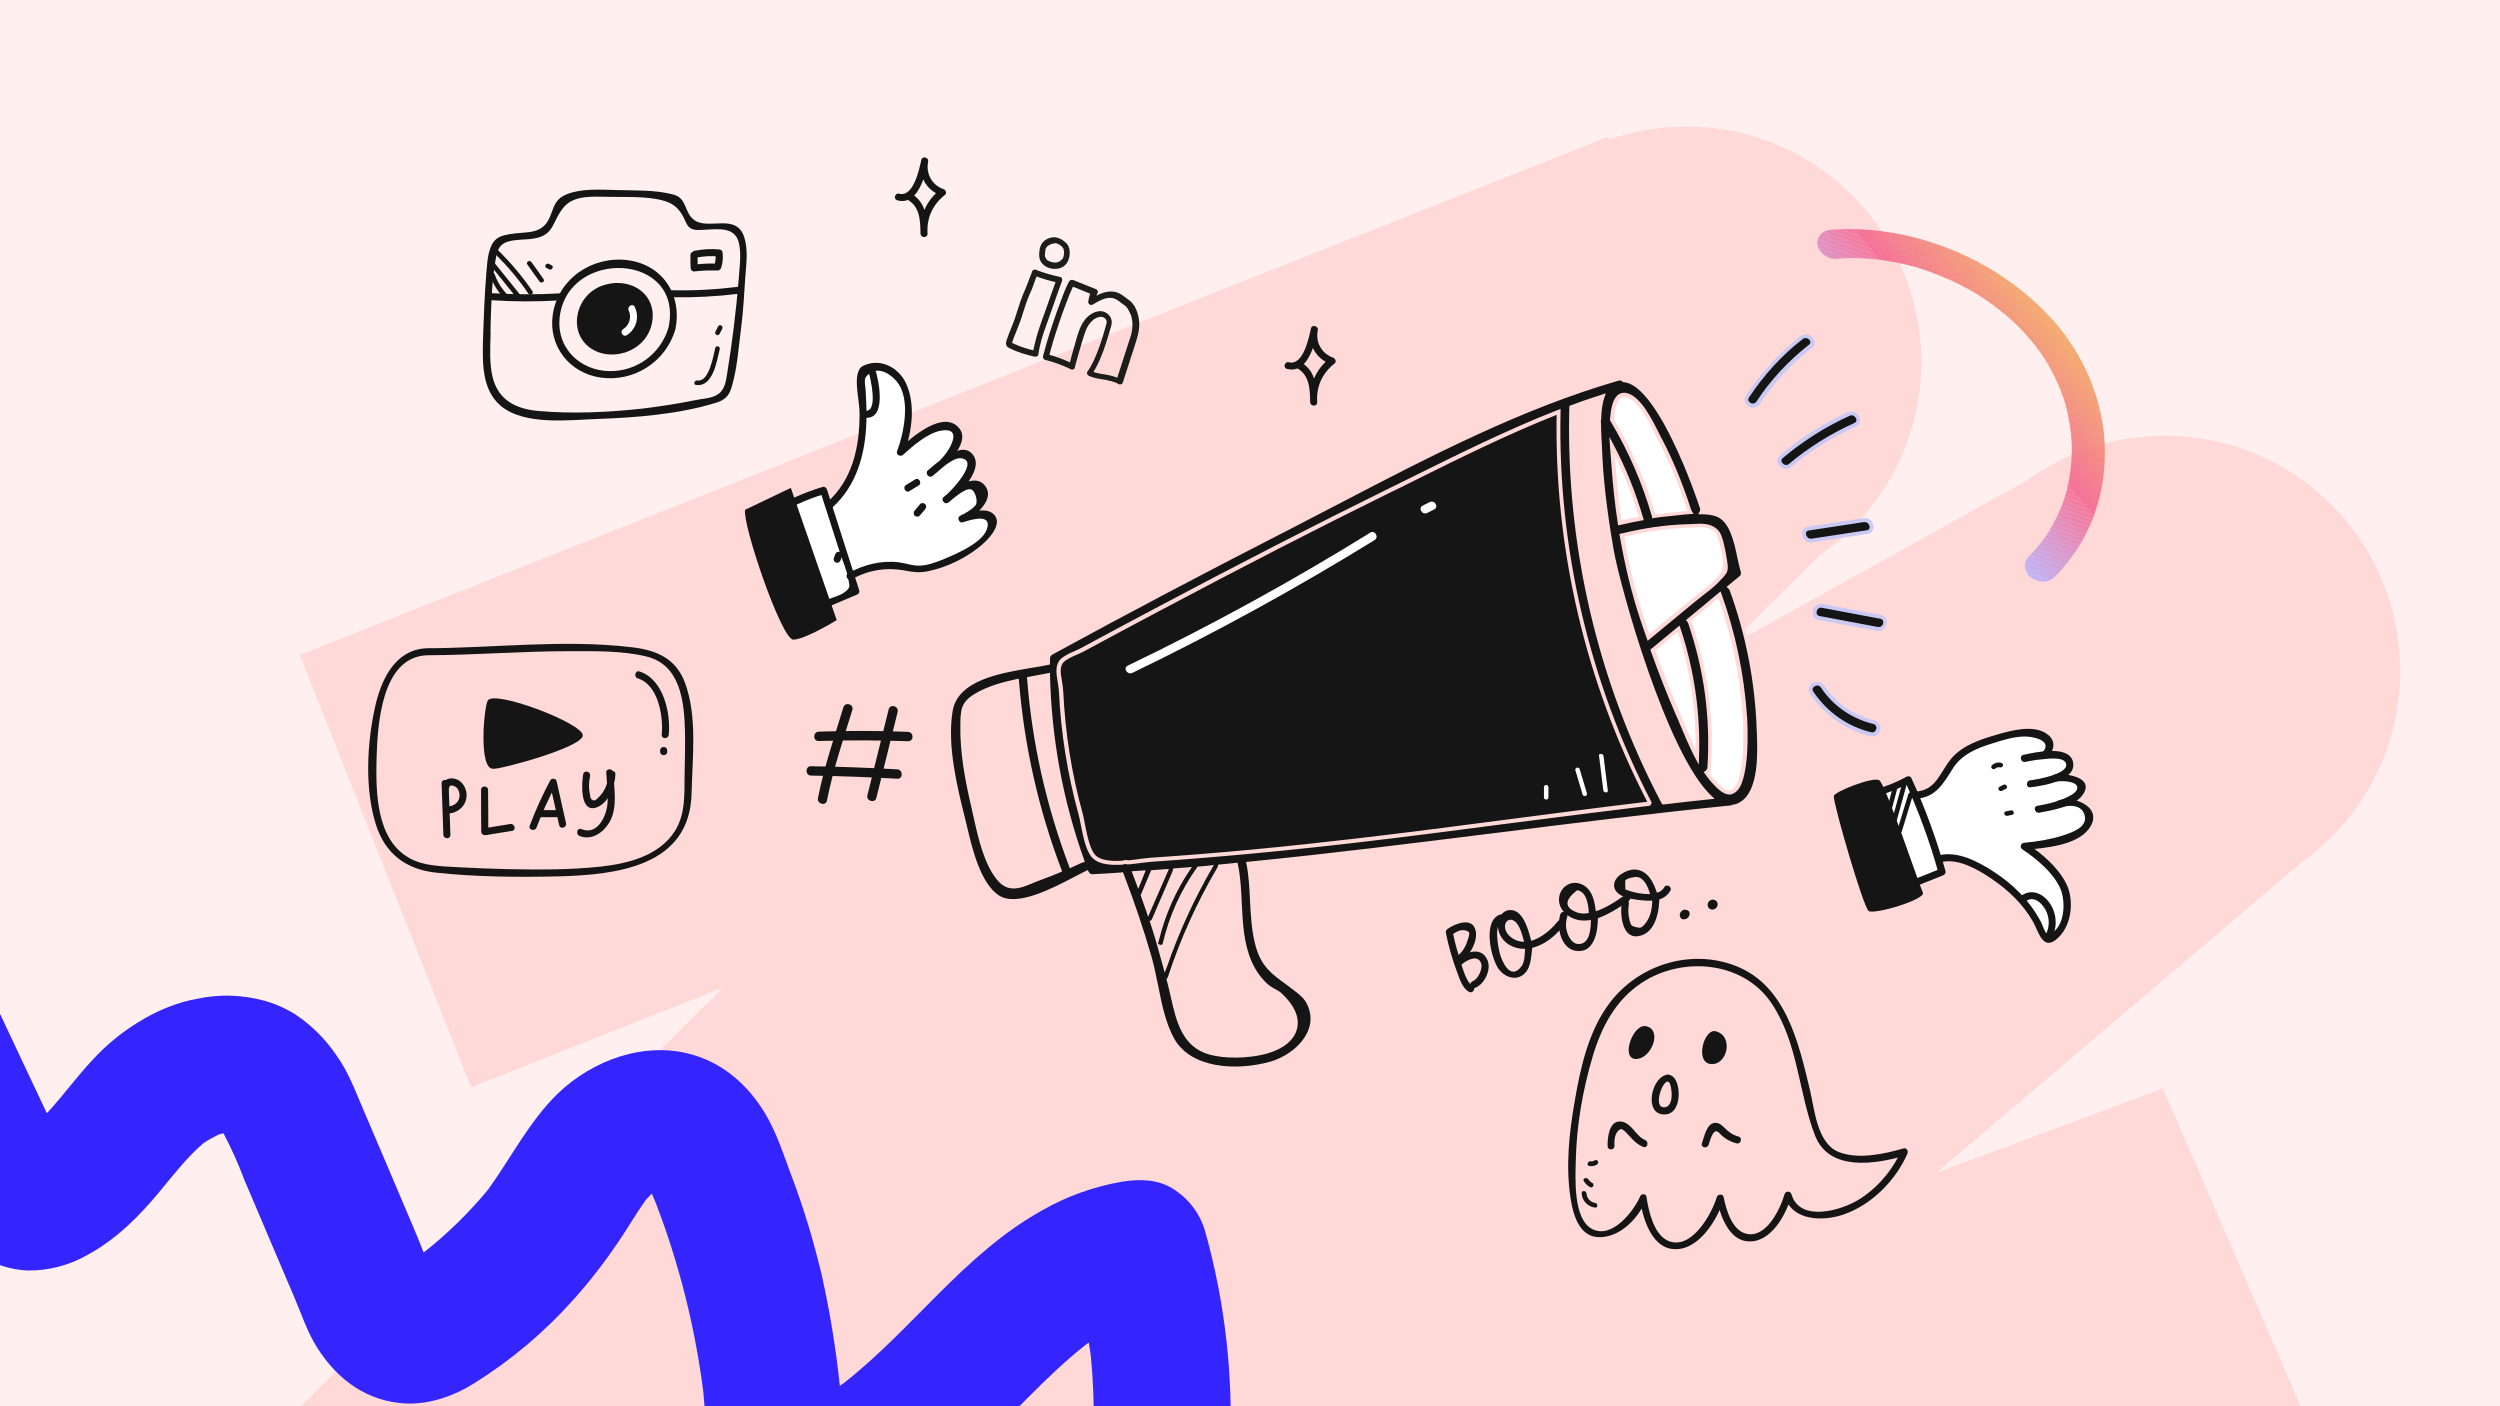 <?xml version="1.0" encoding="utf-8"?>
<!-- Generator: Adobe Illustrator 28.1.0, SVG Export Plug-In . SVG Version: 6.00 Build 0)  -->
<svg version="1.1" id="Calque_1" xmlns="http://www.w3.org/2000/svg" xmlns:xlink="http://www.w3.org/1999/xlink" x="0px" y="0px"
	 viewBox="0 0 1280 720" style="enable-background:new 0 0 1280 720;" xml:space="preserve">
<style type="text/css">
	.st0{fill:#FFEFEF;}
	.st1{fill:#FFD9D8;}
	.st2{fill:#FFFFFF;}
	.st3{fill:#151515;}
	.st4{clip-path:url(#SVGID_00000030473931675217850140000018093389342052242078_);}
	.st5{clip-path:url(#SVGID_00000141417782034871248260000016959931650348940427_);}
	.st6{fill:#F3A562;}
	.st7{fill:#F3A463;}
	.st8{fill:#F3A364;}
	.st9{fill:#F3A264;}
	.st10{fill:#F3A165;}
	.st11{fill:#F3A066;}
	.st12{fill:#F39F67;}
	.st13{fill:#F39E67;}
	.st14{fill:#F39D68;}
	.st15{fill:#F39C69;}
	.st16{fill:#F39B6A;}
	.st17{fill:#F39A6B;}
	.st18{fill:#F3996B;}
	.st19{fill:#F3986C;}
	.st20{fill:#F3976D;}
	.st21{fill:#F3966E;}
	.st22{fill:#F3956E;}
	.st23{fill:#F3946F;}
	.st24{fill:#F39370;}
	.st25{fill:#F39271;}
	.st26{fill:#F39171;}
	.st27{fill:#F39072;}
	.st28{fill:#F38F73;}
	.st29{fill:#F38E74;}
	.st30{fill:#F38D75;}
	.st31{fill:#F38C75;}
	.st32{fill:#F38B76;}
	.st33{fill:#F38A77;}
	.st34{fill:#F38978;}
	.st35{fill:#F38878;}
	.st36{fill:#F38779;}
	.st37{fill:#F4867A;}
	.st38{fill:#F4847B;}
	.st39{fill:#F4837C;}
	.st40{fill:#F4827C;}
	.st41{fill:#F4817D;}
	.st42{fill:#F4807E;}
	.st43{fill:#F47F7F;}
	.st44{fill:#F47E7F;}
	.st45{fill:#F47D80;}
	.st46{fill:#F47C81;}
	.st47{fill:#F47B82;}
	.st48{fill:#F47A83;}
	.st49{fill:#F47983;}
	.st50{fill:#F47884;}
	.st51{fill:#F47785;}
	.st52{fill:#F47686;}
	.st53{fill:#F47586;}
	.st54{fill:#F47487;}
	.st55{fill:#F47388;}
	.st56{fill:#F47289;}
	.st57{fill:#F47189;}
	.st58{fill:#F4708A;}
	.st59{fill:#F46F8B;}
	.st60{fill:#F46E8C;}
	.st61{fill:#F46D8D;}
	.st62{fill:#F46C8D;}
	.st63{fill:#F46B8E;}
	.st64{fill:#F46A8F;}
	.st65{fill:#F46990;}
	.st66{fill:#F46890;}
	.st67{fill:#F46791;}
	.st68{fill:#F46692;}
	.st69{fill:#F36793;}
	.st70{fill:#F36794;}
	.st71{fill:#F26895;}
	.st72{fill:#F26996;}
	.st73{fill:#F16997;}
	.st74{fill:#F06A98;}
	.st75{fill:#F06B99;}
	.st76{fill:#EF6B9A;}
	.st77{fill:#EE6C9B;}
	.st78{fill:#EE6D9C;}
	.st79{fill:#ED6D9D;}
	.st80{fill:#ED6E9E;}
	.st81{fill:#EC6F9F;}
	.st82{fill:#EB70A0;}
	.st83{fill:#EB70A1;}
	.st84{fill:#EA71A2;}
	.st85{fill:#EA72A3;}
	.st86{fill:#E972A4;}
	.st87{fill:#E873A5;}
	.st88{fill:#E874A6;}
	.st89{fill:#E774A7;}
	.st90{fill:#E775A8;}
	.st91{fill:#E676A9;}
	.st92{fill:#E576AA;}
	.st93{fill:#E577AB;}
	.st94{fill:#E478AC;}
	.st95{fill:#E378AD;}
	.st96{fill:#E379AE;}
	.st97{fill:#E27AAF;}
	.st98{fill:#E27AB0;}
	.st99{fill:#E17BB1;}
	.st100{fill:#E07CB2;}
	.st101{fill:#E07CB3;}
	.st102{fill:#DF7DB4;}
	.st103{fill:#DF7EB5;}
	.st104{fill:#DE7EB6;}
	.st105{fill:#DD7FB7;}
	.st106{fill:#DD80B8;}
	.st107{fill:#DC80B9;}
	.st108{fill:#DB81BA;}
	.st109{fill:#DB82BB;}
	.st110{fill:#DA83BC;}
	.st111{fill:#DA83BD;}
	.st112{fill:#D984BE;}
	.st113{fill:#D885BF;}
	.st114{fill:#D885C0;}
	.st115{fill:#D786C1;}
	.st116{fill:#D787C2;}
	.st117{fill:#D687C3;}
	.st118{fill:#D588C4;}
	.st119{fill:#D589C5;}
	.st120{fill:#D489C6;}
	.st121{fill:#D48AC8;}
	.st122{fill:#D38BC9;}
	.st123{fill:#D28BCA;}
	.st124{fill:#D28CCB;}
	.st125{fill:#D18DCC;}
	.st126{fill:#D08DCD;}
	.st127{fill:#D08ECE;}
	.st128{fill:#CF8FCF;}
	.st129{fill:#CF8FD0;}
	.st130{fill:#CE90D1;}
	.st131{fill:#CD91D2;}
	.st132{fill:#CD91D3;}
	.st133{fill:#CC92D4;}
	.st134{fill:#CC93D5;}
	.st135{fill:#CB94D6;}
	.st136{fill:#CA94D7;}
	.st137{fill:#CA95D8;}
	.st138{fill:#C996D9;}
	.st139{fill:#C896DA;}
	.st140{fill:#C897DB;}
	.st141{fill:#C798DC;}
	.st142{fill:#C798DD;}
	.st143{fill:#C699DE;}
	.st144{fill:#C59ADF;}
	.st145{fill:#C59AE0;}
	.st146{fill:#C49BE1;}
	.st147{fill:#C49CE2;}
	.st148{fill:#C39CE3;}
	.st149{fill:#C29DE4;}
	.st150{fill:#C29EE5;}
	.st151{fill:#C19EE6;}
	.st152{fill:#C09FE7;}
	.st153{fill:#C0A0E8;}
	.st154{fill:#BFA0E9;}
	.st155{fill:#BFA1EA;}
	.st156{fill:#BEA2EB;}
	.st157{fill:#BDA2EC;}
	.st158{fill:#BDA3ED;}
	.st159{fill:#BCA4EE;}
	.st160{fill:#BCA4EF;}
	.st161{fill:#BBA5F0;}
	.st162{fill:#BAA6F1;}
	.st163{fill:#BAA7F2;}
	.st164{fill:#B9A7F3;}
	.st165{fill:#B9A8F4;}
	.st166{fill:#B8A9F5;}
	.st167{fill:#B7A9F6;}
	.st168{fill:#B7AAF7;}
	.st169{fill:#B6ABF8;}
	.st170{fill:#B5ABF9;}
	.st171{fill:#B5ACFA;}
	.st172{fill:#B4ADFB;}
	.st173{fill:#B4ADFC;}
	.st174{fill:#B3AEFD;}
	.st175{fill:#3425FF;}
	.st176{fill:#CAC9F4;}
	.st177{fill:#1D1D1B;}
</style>
<g id="Calque_1_00000108989732634280350620000000814988807862637489_">
	<rect class="st0" width="1280" height="720"/>
	<path class="st1" d="M991.4,600.5l186.8-158.8c30.7-21.8,50.7-57.7,50.7-98.2c0-66.5-53.9-120.4-120.4-120.4
		c-26.3,0-50.6,8.4-70.4,22.7l-153.8,85.5l47.5-47.1c31.4-21.7,51.9-58,51.9-99c0-66.5-53.9-120.4-120.4-120.4
		c-13.8,0-27,2.3-39.3,6.6l-0.9-1.3L153.5,335.3l87.7,221.4l129.1-51.1L116.8,756.9c-3.5,3.1-6.9,6.4-10,9.9l-3.8,3.8l0.3,0.4
		c-16.9,20.6-27,47-27,75.7c0,66.1,53.6,119.7,119.7,119.7c16.6,0,32.5-3.4,46.9-9.5l1.8,2.4l72.7-40.4
		c-12.1,15.6-19.5,35.1-20,56.4c-1.2,52.7,40.6,96.4,93.4,97.6c17.5,0.4,34-4,48.3-11.9l155.1-57.9l29.5,59.5L1202,775.5
		l-94.6-218.2L991.4,600.5L991.4,600.5z"/>
</g>
<g id="Calque_4">
	<polygon class="st2" points="826.7,199.7 823.3,216.6 824.1,252.8 845.7,344.8 857,370.4 868.1,393 879.3,407.8 888,409.6 
		897.3,395.9 897.3,362 884.6,301.3 888,293.4 882.8,267.8 869.1,265.5 853.2,223.6 839.1,202.9 	"/>
	<path class="st2" d="M964.9,404.6l11.4-4.4l4.5,6.1h5.7l7.5-7.2l7.1-9.9l11.8-8.9l24.2-5.4l8.8,2l3.1,3.6l-1,5.5l10.3,2.6l1.4,3.5
		l-5,5.9l8.8,2.2l2.4,3.8l-7.5,6.7l7.5,3.5l3.1,4.5l-1.4,6.5l-14.6,6.5l-17,1.4l8.3,8.9l8.7,6.5l5.3,14.6c0,0-1,8.7-9.2,18.5
		l-6.3-8.9l-14.5-18.7l-17-9.9l-11.7-4.6l-7.2,0.7l0.8,7.4l-12.8,4.4l-17-47.2L964.9,404.6L964.9,404.6z"/>
	<polygon class="st2" points="407.2,256.4 421.4,251.7 424,259 432.5,250.6 437.8,237.9 441.5,221.3 441.5,199.2 441.5,190.7 
		447.5,188.4 456.3,189.9 462.1,197.2 465.6,209.5 463,229.9 474.1,221.2 482.1,218.8 489.7,222.4 489.7,229 485.9,233.9 
		493.2,233.2 497,236.4 497,243.5 491.8,248.5 501.7,248.5 502.5,255.3 495.6,262.8 507.7,264.5 507.7,269.3 502.3,277.1 
		477.6,290.4 465,290.4 450.5,290.4 437.5,294.4 436.9,302.2 423.8,308.5 405.4,257.6 	"/>
	<polygon class="st3" points="541.2,335.6 668.6,270.3 783.4,212.6 800.9,207.7 800.9,231 805.3,288.6 816.8,330.5 834.7,377.2 
		849.6,414.4 636.3,440.9 561.1,444.1 543,384 537.6,340 	"/>
</g>
<g id="Calque_3">
	<g id="Groupe_75413">
		<g>
			<defs>
				<polygon id="SVGID_1_" points="986.5,86.6 1124.3,251.5 1043.7,300.6 905.9,135.6 				"/>
			</defs>
			<clipPath id="SVGID_00000067230507153601977540000014891985025302128515_">
				<use xlink:href="#SVGID_1_"  style="overflow:visible;"/>
			</clipPath>
			<g style="clip-path:url(#SVGID_00000067230507153601977540000014891985025302128515_);">
				<g id="Groupe_75361">
					<g id="Tracé_316913">
						<g>
							<defs>
								<path id="SVGID_00000055706717920014236020000011773600157266871723_" d="M940.1,132.5c6-0.5,12.1-0.5,18.3,0l-2.2-0.2
									c9.4,0.8,18.8,2.6,27.9,5.4l-2.1-0.6c9.7,3,19.1,7.1,27.9,12.1l-1.9-1.1c8.8,5,16.9,11,24.1,17.8l-1.6-1.5
									c6.6,6.2,12.4,13.1,17.2,20.5l-1.2-1.8c4.7,7.4,8.3,15.2,10.8,23.1l-0.6-1.9c2.6,8.5,4,17.2,4.1,25.8l0-1.9
									c0.1,8.7-1,17.2-3.3,25.5l0.5-1.8c-2.3,7.9-5.7,15.3-10.2,22.2l1.1-1.6c-3,4.6-6.6,8.9-10.6,12.9c-2.7,3.1-1.9,7.8,1.9,10.5
									c3.8,2.8,9.1,2.5,11.8-0.5c11.7-11.9,19.7-26.4,23.3-42.3c1.8-7.9,2.6-16.1,2.3-24.3c-0.4-16-5.1-32.1-13.6-47
									c-4.5-7.8-10.1-15.2-16.7-21.9c-13.1-13.4-29.3-24.3-47.2-31.7c-17.9-7.4-37-11.2-55.9-10.9c-2.2,0.1-4.3,0.2-6.5,0.3
									c-2.2,0.1-4.2,1-5.6,2.5c-1.3,1.4-1.8,3.3-1.5,5.3C931.3,129.2,935.5,132.9,940.1,132.5"/>
							</defs>
							<clipPath id="SVGID_00000129921432798228781330000016091524098732361383_">
								<use xlink:href="#SVGID_00000055706717920014236020000011773600157266871723_"  style="overflow:visible;"/>
							</clipPath>
							<g style="clip-path:url(#SVGID_00000129921432798228781330000016091524098732361383_);">
								<polygon class="st6" points="1089.2,209.5 1025.8,133.5 1104.8,157 								"/>
								<polygon class="st6" points="1088.9,210.4 1024.4,133.1 1025.8,133.5 1089.2,209.5 								"/>
								<polygon class="st7" points="1088.7,211.2 1023.1,132.8 1024.4,133.1 1088.9,210.4 								"/>
								<polygon class="st8" points="1088.4,212.1 1021.8,132.4 1023.1,132.8 1088.7,211.2 								"/>
								<polygon class="st9" points="1088.2,213 1020.5,132 1021.8,132.4 1088.4,212.1 								"/>
								<polygon class="st10" points="1087.9,213.9 1019.2,131.6 1020.5,132 1088.2,213 								"/>
								<polygon class="st11" points="1087.7,214.8 1017.9,131.2 1019.2,131.6 1087.9,213.9 								"/>
								<polygon class="st12" points="1087.4,215.6 1016.6,130.8 1017.9,131.2 1087.7,214.8 								"/>
								<polygon class="st13" points="1087.1,216.5 1015.2,130.4 1016.6,130.8 1087.4,215.6 								"/>
								<polygon class="st14" points="1086.9,217.4 1013.9,130 1015.2,130.4 1087.1,216.5 								"/>
								<polygon class="st15" points="1086.6,218.2 1012.6,129.6 1013.9,130 1086.9,217.4 								"/>
								<polygon class="st16" points="1086.4,219.1 1011.3,129.2 1012.6,129.6 1086.6,218.2 								"/>
								<polygon class="st17" points="1086.1,220 1010,128.9 1011.3,129.2 1086.4,219.1 								"/>
								<polygon class="st18" points="1085.8,220.9 1008.7,128.5 1010,128.9 1086.1,220 								"/>
								<polygon class="st19" points="1085.6,221.7 1007.4,128.1 1008.7,128.5 1085.8,220.9 								"/>
								<polygon class="st20" points="1085.3,222.6 1006,127.7 1007.4,128.1 1085.6,221.7 								"/>
								<polygon class="st21" points="1085.1,223.5 1004.7,127.3 1006,127.7 1085.3,222.6 								"/>
								<polygon class="st22" points="1084.8,224.4 1003.4,126.9 1004.7,127.3 1085.1,223.5 								"/>
								<polygon class="st23" points="1084.6,225.2 1002.1,126.5 1003.4,126.9 1084.8,224.4 								"/>
								<polygon class="st24" points="1084.3,226.1 1000.8,126.1 1002.1,126.5 1084.6,225.2 								"/>
								<polygon class="st25" points="1084,227 999.5,125.8 1000.8,126.1 1084.3,226.1 								"/>
								<polygon class="st26" points="1083.8,227.8 998.2,125.4 999.5,125.8 1084,227 								"/>
								<polygon class="st27" points="1083.5,228.7 996.9,125 998.2,125.4 1083.8,227.8 								"/>
								<polygon class="st28" points="1083.3,229.6 995.5,124.6 996.9,125 1083.5,228.7 								"/>
								<polygon class="st29" points="1083,230.5 994.2,124.2 995.5,124.6 1083.3,229.6 								"/>
								<polygon class="st30" points="1082.7,231.3 992.9,123.8 994.2,124.2 1083,230.5 								"/>
								<polygon class="st31" points="1082.5,232.2 991.6,123.4 992.9,123.8 1082.7,231.3 								"/>
								<polygon class="st32" points="1082.2,233.1 990.3,123 991.6,123.4 1082.5,232.2 								"/>
								<polygon class="st33" points="1082,234 989,122.6 990.3,123 1082.2,233.1 								"/>
								<polygon class="st34" points="1081.7,234.8 987.7,122.2 989,122.6 1082,234 								"/>
								<polygon class="st35" points="1081.4,235.7 986.3,121.8 987.7,122.2 1081.7,234.8 								"/>
								<polygon class="st36" points="1081.2,236.6 985,121.5 986.3,121.8 1081.4,235.7 								"/>
								<polygon class="st37" points="1080.9,237.4 983.7,121.1 985,121.5 1081.2,236.6 								"/>
								<polygon class="st38" points="1080.7,238.3 982.4,120.7 983.7,121.1 1080.9,237.4 								"/>
								<polygon class="st39" points="1080.4,239.2 981.1,120.3 982.4,120.7 1080.7,238.3 								"/>
								<polygon class="st40" points="1080.2,240.1 979.8,119.9 981.1,120.3 1080.4,239.2 								"/>
								<polygon class="st41" points="1079.9,240.9 978.5,119.5 979.8,119.9 1080.2,240.1 								"/>
								<polygon class="st42" points="1079.6,241.8 977.2,119.1 978.5,119.5 1079.9,240.9 								"/>
								<polygon class="st43" points="1079.4,242.7 975.8,118.7 977.2,119.1 1079.6,241.8 								"/>
								<polygon class="st44" points="1079.1,243.6 974.5,118.3 975.8,118.7 1079.4,242.7 								"/>
								<polygon class="st45" points="1078.9,244.4 973.2,117.9 974.5,118.3 1079.1,243.6 								"/>
								<polygon class="st46" points="1078.6,245.3 971.9,117.6 973.2,117.9 1078.9,244.4 								"/>
								<polygon class="st47" points="1078.3,246.2 970.6,117.2 971.9,117.6 1078.6,245.3 								"/>
								<polygon class="st48" points="1078.1,247.1 969.3,116.8 970.6,117.2 1078.3,246.2 								"/>
								<polygon class="st49" points="1077.8,247.9 968,116.4 969.3,116.8 1078.1,247.1 								"/>
								<polygon class="st50" points="1077.6,248.8 966.7,116 968,116.4 1077.8,247.9 								"/>
								<polygon class="st51" points="1077.3,249.7 965.3,115.6 966.7,116 1077.6,248.8 								"/>
								<polygon class="st52" points="1077,250.5 964,115.2 965.3,115.6 1077.3,249.7 								"/>
								<polygon class="st53" points="1076.8,251.4 962.7,114.8 964,115.2 1077,250.5 								"/>
								<polygon class="st54" points="1076.5,252.3 961.4,114.4 962.7,114.8 1076.8,251.4 								"/>
								<polygon class="st55" points="1076.3,253.2 960.1,114.1 961.4,114.4 1076.5,252.3 								"/>
								<polygon class="st56" points="1076,254 958.8,113.7 960.1,114.1 1076.3,253.2 								"/>
								<polygon class="st57" points="1075.8,254.9 957.5,113.3 958.8,113.7 1076,254 								"/>
								<polygon class="st58" points="1075.5,255.8 956.1,112.9 957.5,113.3 1075.8,254.9 								"/>
								<polygon class="st59" points="1075.2,256.7 954.8,112.5 956.1,112.9 1075.5,255.8 								"/>
								<polygon class="st60" points="1075,257.5 953.5,112.1 954.8,112.5 1075.2,256.7 								"/>
								<polygon class="st61" points="1074.7,258.4 952.2,111.7 953.5,112.1 1075,257.5 								"/>
								<polygon class="st62" points="1074.4,259.3 950.9,111.3 952.2,111.7 1074.7,258.4 								"/>
								<polygon class="st63" points="1074.2,260.1 949.6,110.9 950.9,111.3 1074.4,259.3 								"/>
								<polygon class="st64" points="1073.9,261 948.3,110.6 949.6,110.9 1074.2,260.1 								"/>
								<polygon class="st65" points="1073.7,261.9 946.9,110.2 948.3,110.6 1073.9,261 								"/>
								<polygon class="st66" points="1073.4,262.8 945.6,109.8 946.9,110.2 1073.7,261.9 								"/>
								<polygon class="st67" points="1073.2,263.6 944.3,109.4 945.6,109.8 1073.4,262.8 								"/>
								<polygon class="st68" points="1072.9,264.5 943,109 944.3,109.4 1073.2,263.6 								"/>
								<polygon class="st68" points="1072.8,265 942.3,108.8 943,109 1072.9,264.5 								"/>
								<polygon class="st69" points="1072.6,265.5 941.5,108.6 942.3,108.8 1072.8,265 								"/>
								<polygon class="st70" points="1072.5,266 940.8,108.3 941.5,108.6 1072.6,265.5 								"/>
								<polygon class="st71" points="1072.3,266.5 940,108.1 940.8,108.3 1072.5,266 								"/>
								<polygon class="st72" points="1072.2,267 939.3,107.9 940,108.1 1072.3,266.5 								"/>
								<polygon class="st73" points="1072,267.5 938.6,107.7 939.3,107.9 1072.2,267 								"/>
								<polygon class="st74" points="1071.9,267.9 937.8,107.5 938.6,107.7 1072,267.5 								"/>
								<polygon class="st75" points="1071.7,268.4 937.1,107.2 937.8,107.5 1071.9,267.9 								"/>
								<polygon class="st76" points="1071.6,268.9 936.4,107 937.1,107.2 1071.7,268.4 								"/>
								<polygon class="st77" points="1071.4,269.4 935.6,106.8 936.4,107 1071.6,268.9 								"/>
								<polygon class="st78" points="1071.3,269.9 935.1,106.8 935.2,106.7 935.6,106.8 1071.4,269.4 								"/>
								<polygon class="st79" points="1071.2,270.4 935,107.3 935.1,106.8 1071.3,269.9 								"/>
								<polygon class="st80" points="1071,270.9 934.8,107.8 935,107.3 1071.2,270.4 								"/>
								<polygon class="st81" points="1070.9,271.4 934.7,108.3 934.8,107.8 1071,270.9 								"/>
								<polygon class="st82" points="1070.7,271.9 934.5,108.8 934.7,108.3 1070.9,271.4 								"/>
								<polygon class="st83" points="1070.6,272.4 934.4,109.3 934.5,108.8 1070.7,271.9 								"/>
								<polygon class="st84" points="1070.4,272.8 934.2,109.8 934.4,109.3 1070.6,272.4 								"/>
								<polygon class="st85" points="1070.3,273.3 934.1,110.3 934.2,109.8 1070.4,272.8 								"/>
								<polygon class="st86" points="1070.1,273.8 934,110.8 934.1,110.3 1070.3,273.3 								"/>
								<polygon class="st87" points="1070,274.3 933.8,111.3 934,110.8 1070.1,273.8 								"/>
								<polygon class="st88" points="1069.8,274.8 933.7,111.8 933.8,111.3 1070,274.3 								"/>
								<polygon class="st89" points="1069.7,275.3 933.5,112.2 933.7,111.8 1069.8,274.8 								"/>
								<polygon class="st90" points="1069.6,275.8 933.4,112.7 933.5,112.2 1069.7,275.3 								"/>
								<polygon class="st91" points="1069.4,276.3 933.2,113.2 933.4,112.7 1069.6,275.8 								"/>
								<polygon class="st92" points="1069.3,276.8 933.1,113.7 933.2,113.2 1069.4,276.3 								"/>
								<polygon class="st93" points="1069.1,277.2 932.9,114.2 933.1,113.7 1069.3,276.8 								"/>
								<polygon class="st94" points="1069,277.7 932.8,114.7 932.9,114.2 1069.1,277.2 								"/>
								<polygon class="st95" points="1068.8,278.2 932.6,115.2 932.8,114.7 1069,277.7 								"/>
								<polygon class="st96" points="1068.7,278.7 932.5,115.7 932.6,115.2 1068.8,278.2 								"/>
								<polygon class="st97" points="1068.5,279.2 932.3,116.2 932.5,115.7 1068.7,278.7 								"/>
								<polygon class="st98" points="1068.4,279.7 932.2,116.7 932.3,116.2 1068.5,279.2 								"/>
								<polygon class="st99" points="1068.2,280.2 932.1,117.1 932.2,116.7 1068.4,279.7 								"/>
								<polygon class="st100" points="1068.1,280.7 931.9,117.6 932.1,117.1 1068.2,280.2 								"/>
								<polygon class="st101" points="1068,281.2 931.8,118.1 931.9,117.6 1068.1,280.7 								"/>
								<polygon class="st102" points="1067.8,281.7 931.6,118.6 931.8,118.1 1068,281.2 								"/>
								<polygon class="st103" points="1067.7,282.1 931.5,119.1 931.6,118.6 1067.8,281.7 								"/>
								<polygon class="st104" points="1067.5,282.6 931.3,119.6 931.5,119.1 1067.7,282.1 								"/>
								<polygon class="st105" points="1067.4,283.1 931.2,120.1 931.3,119.6 1067.5,282.6 								"/>
								<polygon class="st106" points="1067.2,283.6 931,120.6 931.2,120.1 1067.4,283.1 								"/>
								<polygon class="st107" points="1067.1,284.1 930.9,121.1 931,120.6 1067.2,283.6 								"/>
								<polygon class="st108" points="1066.9,284.6 930.8,121.6 930.9,121.1 1067.1,284.1 								"/>
								<polygon class="st109" points="1066.8,285.1 930.6,122 930.8,121.6 1066.9,284.6 								"/>
								<polygon class="st110" points="1066.7,285.6 930.5,122.5 930.6,122 1066.8,285.1 								"/>
								<polygon class="st111" points="1066.5,286.1 930.3,123 930.5,122.5 1066.7,285.6 								"/>
								<polygon class="st112" points="1066.4,286.6 930.2,123.5 930.3,123 1066.5,286.1 								"/>
								<polygon class="st113" points="1066.2,287 930,124 930.2,123.5 1066.4,286.6 								"/>
								<polygon class="st114" points="1066.1,287.5 929.9,124.5 930,124 1066.2,287 								"/>
								<polygon class="st115" points="1065.9,288 929.7,125 929.9,124.5 1066.1,287.5 								"/>
								<polygon class="st116" points="1065.8,288.5 929.6,125.5 929.7,125 1065.9,288 								"/>
								<polygon class="st117" points="1065.6,289 929.4,126 929.6,125.5 1065.8,288.5 								"/>
								<polygon class="st118" points="1065.5,289.5 929.3,126.4 929.4,126 1065.6,289 								"/>
								<polygon class="st119" points="1065.3,290 929.2,126.9 929.3,126.4 1065.5,289.5 								"/>
								<polygon class="st120" points="1065.2,290.5 929,127.4 929.2,126.9 1065.3,290 								"/>
								<polygon class="st121" points="1065.1,291 928.9,127.9 929,127.4 1065.2,290.5 								"/>
								<polygon class="st122" points="1064.9,291.5 928.7,128.4 928.9,127.9 1065.1,291 								"/>
								<polygon class="st123" points="1064.8,292 928.6,128.9 928.7,128.4 1064.9,291.5 								"/>
								<polygon class="st124" points="1064.6,292.4 928.4,129.4 928.6,128.9 1064.8,292 								"/>
								<polygon class="st125" points="1064.5,292.9 928.3,129.9 928.4,129.4 1064.6,292.4 								"/>
								<polygon class="st126" points="1064.3,293.4 928.1,130.4 928.3,129.9 1064.5,292.9 								"/>
								<polygon class="st127" points="1064.2,293.9 928,130.9 928.1,130.4 1064.3,293.4 								"/>
								<polygon class="st128" points="1064,294.4 927.8,131.4 928,130.9 1064.2,293.9 								"/>
								<polygon class="st129" points="1063.9,294.9 927.7,131.8 927.8,131.4 1064,294.4 								"/>
								<polygon class="st130" points="1063.8,295.4 927.5,132.3 927.7,131.8 1063.9,294.9 								"/>
								<polygon class="st131" points="1063.6,295.9 927.4,132.8 927.5,132.3 1063.8,295.4 								"/>
								<polygon class="st132" points="1063.5,296.4 927.3,133.3 927.4,132.8 1063.6,295.9 								"/>
								<polygon class="st133" points="1063.3,296.9 927.1,133.8 927.3,133.3 1063.5,296.4 								"/>
								<polygon class="st134" points="1063.2,297.3 927,134.3 927.1,133.8 1063.3,296.9 								"/>
								<polygon class="st135" points="1063,297.8 926.8,134.8 927,134.3 1063.2,297.3 								"/>
								<polygon class="st136" points="1062.9,298.3 926.7,135.3 926.8,134.8 1063,297.8 								"/>
								<polygon class="st137" points="1062.7,298.8 926.5,135.8 926.7,135.3 1062.9,298.3 								"/>
								<polygon class="st138" points="1062.6,299.3 926.4,136.2 926.5,135.8 1062.7,298.8 								"/>
								<polygon class="st139" points="1062.4,299.8 926.2,136.7 926.4,136.2 1062.6,299.3 								"/>
								<polygon class="st140" points="1062.3,300.3 926.1,137.2 926.2,136.7 1062.4,299.8 								"/>
								<polygon class="st141" points="1062.2,300.8 926,137.7 926.1,137.2 1062.3,300.3 								"/>
								<polygon class="st142" points="1062,301.3 925.8,138.2 926,137.7 1062.2,300.8 								"/>
								<polygon class="st143" points="1061.9,301.8 925.7,138.7 925.8,138.2 1062,301.3 								"/>
								<polygon class="st144" points="1061.7,302.2 925.5,139.2 925.7,138.7 1061.9,301.8 								"/>
								<polygon class="st145" points="1061.6,302.7 925.4,139.7 925.5,139.2 1061.7,302.2 								"/>
								<polygon class="st146" points="1061.4,303.2 925.2,140.2 925.4,139.7 1061.6,302.7 								"/>
								<polygon class="st147" points="1061.3,303.7 925.1,140.7 925.2,140.2 1061.4,303.2 								"/>
								<polygon class="st148" points="1060.6,303.6 924.9,141.1 925.1,140.7 1061.3,303.7 1061.3,303.8 								"/>
								<polygon class="st149" points="1059.9,303.4 924.8,141.6 924.9,141.1 1060.6,303.6 								"/>
								<polygon class="st150" points="1059.1,303.1 924.7,142.1 924.8,141.6 1059.9,303.4 								"/>
								<polygon class="st151" points="1058.4,302.9 924.5,142.6 924.7,142.1 1059.1,303.1 								"/>
								<polygon class="st152" points="1057.7,302.7 924.4,143.1 924.5,142.6 1058.4,302.9 								"/>
								<polygon class="st153" points="1056.9,302.5 924.2,143.6 924.4,143.1 1057.7,302.7 								"/>
								<polygon class="st154" points="1056.2,302.3 924.1,144.1 924.2,143.6 1056.9,302.5 								"/>
								<polygon class="st155" points="1055.4,302 923.9,144.6 924.1,144.1 1056.2,302.3 								"/>
								<polygon class="st156" points="1054.7,301.8 923.8,145.1 923.9,144.6 1055.4,302 								"/>
								<polygon class="st157" points="1054,301.6 923.6,145.6 923.8,145.1 1054.7,301.8 								"/>
								<polygon class="st158" points="1053.2,301.4 923.5,146.1 923.6,145.6 1054,301.6 								"/>
								<polygon class="st159" points="1052.5,301.2 923.3,146.5 923.5,146.1 1053.2,301.4 								"/>
								<polygon class="st160" points="1051.8,301 923.2,147 923.3,146.5 1052.5,301.2 								"/>
								<polygon class="st161" points="1051,300.7 923,147.5 923.2,147 1051.8,301 								"/>
								<polygon class="st162" points="1050.3,300.5 922.9,148 923,147.5 1051,300.7 								"/>
								<polygon class="st163" points="1049.6,300.3 922.8,148.5 922.9,148 1050.3,300.5 								"/>
								<polygon class="st164" points="1048.8,300.1 922.6,149 922.8,148.5 1049.6,300.3 								"/>
								<polygon class="st165" points="1048.1,299.9 922.5,149.5 922.6,149 1048.8,300.1 								"/>
								<polygon class="st166" points="1047.3,299.6 922.3,150 922.5,149.5 1048.1,299.9 								"/>
								<polygon class="st167" points="1046.6,299.4 922.2,150.5 922.3,150 1047.3,299.6 								"/>
								<polygon class="st168" points="1045.9,299.2 922,150.9 922.2,150.5 1046.6,299.4 								"/>
								<polygon class="st169" points="1045.1,299 921.9,151.4 922,150.9 1045.9,299.2 								"/>
								<polygon class="st170" points="1044.4,298.8 921.7,151.9 921.9,151.4 1045.1,299 								"/>
								<polygon class="st171" points="1043.7,298.5 921.6,152.4 921.7,151.9 1044.4,298.8 								"/>
								<polygon class="st172" points="1042.9,298.3 921.5,152.9 921.6,152.4 1043.7,298.5 								"/>
								<polygon class="st173" points="1042.2,298.1 921.3,153.4 921.5,152.9 1042.9,298.3 								"/>
								<polygon class="st174" points="1041.4,297.9 921.2,153.9 921.3,153.4 1042.2,298.1 								"/>
								<polygon class="st174" points="921.2,153.9 1041.4,297.9 891.6,253.5 								"/>
							</g>
						</g>
					</g>
				</g>
			</g>
		</g>
	</g>
	<path id="Tracé_316145" class="st175" d="M114.4,580.2c4.1,7.8,7.7,15.9,10.8,24.1c4.5,10.7,9.1,21.4,13.6,32
		c3.9,9.2,7.8,18.4,11.8,27.7c3.7,8.7,6.8,18.2,11.9,26.2c10.4,16.3,25.6,27.5,45.5,28.4c12.2,0.5,24.8-4,35-10.5
		c18.9-11.8,36-26.3,50.8-42.9c8.2-9.2,15.8-19,22.7-29.2c4.9-7.2,9.2-14.7,14.2-21.7c1-1.1,2-2.1,3-3.2c0.8,1.7,1.5,3.5,2.2,5.2
		c11.9,31,20,63.4,24.2,96.4c0.6,9.6,2,19.1,4.1,28.5c3.9,14.1,10.7,26.7,22.3,35.8c12.7,10,29.4,13.5,45,9.6
		c9.6-2.6,18.7-6.7,27-12.1c14.2-8.9,27.5-19.2,39.6-30.8c19.4-18.2,36.8-38.6,57.8-55.2l1.6-1.1c0.3,2.3,0.7,4.5,1,6.8
		c2.3,23.7,2,47.5-1,71.1c-0.7,4.5-1.5,9-2.4,13.5c-2.1,8.9-1,18.2,3.1,26.3c4.2,8.5,12.7,14.1,21.4,16.9c8.8,2.4,18.3,1.3,26.3-3.1
		c7.4-4.1,15.2-12.9,16.9-21.4c11.4-55.3,9.5-112.5-5.7-166.8c-2.5-9.1-8.4-16.9-16.3-21.9c-7.8-5.1-17.4-5.2-26.2-3.8
		c-14.5,2.5-28.5,7.5-41.2,14.8c-39.8,22.2-65.9,60.5-101.2,88.2c-0.8,0.5-1.5,1-2.2,1.6c-2-19.1-5.1-38.1-9.3-56.9
		c-4.1-17.2-9.2-34.2-15.5-50.8c-4-10.7-7.8-22.6-13.8-32.4c-8.6-13.9-20.6-24.7-36.5-29.4c-24.5-7.3-51.5,2.6-69.4,19.9
		c-14.6,14.2-23.8,32.8-35.7,49.2c-9.8,11.8-20.8,22.6-32.9,32.1c-1.8-4.5-3.5-9-5.4-13.3c-4.5-10.7-9.1-21.4-13.6-32
		c-4-9.5-8-18.9-12.1-28.4c-4-9.3-7.5-18.9-13.5-27.2c-5.5-8.2-12.6-15.3-20.9-20.9c-4.9-3.1-10.3-5.5-15.9-7.1
		c-11.3-3.1-23.2-3.5-34.7-1c-18.5,3.3-36.9,14.6-50.1,27.8c-9.6,9.6-17.5,20.8-26.7,30.8c-3.1-6.5-6.2-13.1-9.3-19.7
		c-7-14.8-13.9-29.6-20.9-44.4c-4-8.5-12.8-14.1-21.4-16.9C-36.5,486-46,488-54,491.9c-8.2,4.6-14.3,12.3-16.9,21.4
		c-2.2,8.8-1.1,18.2,3.1,26.3c7.3,15.5,14.6,31,21.9,46.5l9.8,20.8c2.6,6.4,5.7,12.6,9.2,18.5c9.6,14.6,23,24.1,40.8,25.1
		c11,0.2,21.8-2.7,31.3-8.2c14.7-8.1,26.5-20,37-32.8c7-8.4,13.7-17.2,22.1-24.3c2.4-1.6,5-3,7.6-4.3
		C112.7,580.7,113.6,580.4,114.4,580.2"/>
	<g>
		<path class="st3" d="M938.9,407.6c-0.1,4.7,15.1,56.7,17.8,58.8c2.7,2.1,29.5-5.9,27.8-9.4s-19.1-55.5-22.3-57.5
			C958.9,397.5,938.9,405.5,938.9,407.6L938.9,407.6z"/>
		<path class="st3" d="M965.2,406.3c4.4-1.5,8.5-3.3,12.7-5.6c-0.8-0.2-1.7-0.4-2.5-0.6c6.9,15.2,12.6,30.7,17.1,46.8
			c0.4-0.8,0.8-1.5,1.3-2.2c-4,1.6-8,3.2-12,4.8c-2.2,0.9-1.2,4.4,1,3.5c4-1.6,8-3.2,12-4.8c0.9-0.4,1.6-1.2,1.3-2.2
			c-4.6-16.4-10.4-32.2-17.5-47.7c-0.4-0.9-1.7-1.1-2.5-0.6c-3.8,2.1-7.7,3.8-11.8,5.2C962,403.5,963,407,965.2,406.3L965.2,406.3
			L965.2,406.3z"/>
		<path class="st3" d="M980.5,409c10.7-0.5,14.5-7.9,19.6-15.9c4.4-6.8,12-10,19.4-12.3c5.3-1.7,11-3.5,16.5-3.7
			c4.5-0.2,15.5,1.9,9.7,8.2c-1.6,1.7,1,4.3,2.6,2.6c3.3-3.6,4.6-8,0.4-11.6c-6.8-5.7-18.9-2.3-26.2-0.2c-8.3,2.4-17.3,5.3-23.2,12
			c-6,6.9-7.7,16.7-18.8,17.2C978.2,405.4,978.2,409.1,980.5,409L980.5,409L980.5,409z"/>
		<path class="st3" d="M1036.9,390.1c2.8-0.6,5.7-1.1,8.5-1.3c2.7-0.3,10.3-1.4,12.1,1.5c3.4,5.7-14.7,8.9-18,9.2
			c-2.3,0.2-2.3,3.9,0,3.6c6.2-0.7,24.4-3.5,21.8-13.3c-2.3-8.5-19.5-4.6-25.4-3.3C1033.7,387.1,1034.7,390.6,1036.9,390.1
			L1036.9,390.1L1036.9,390.1z"/>
		<path class="st3" d="M1052.2,400.2c2.5-0.3,5.3-0.4,7.8,0.2c5.1,1.2,4.3,4.5,0.4,6.7c-5.2,3-11.5,4.5-17.3,5.5
			c-2.3,0.4-1.3,3.9,1,3.5c6.9-1.3,18.4-3.2,22.5-9.5c5.7-8.8-9-10.7-14.3-10.1C1049.9,396.9,1049.9,400.5,1052.2,400.2
			L1052.2,400.2L1052.2,400.2z"/>
		<path class="st3" d="M1055.1,413.3c4.2-1.2,10.7-1.5,12.2,4c1.8,6.4-6.8,9-11.2,10.5c-6.3,2-13.1,3.1-19.7,3.7
			c-1.8,0.1-2.5,2.4-0.9,3.4c7.2,4.8,15.3,11.5,19.1,19.4c3,6.1,2.9,18.2-3.3,22.9c-4.2,3.2-4.4-1.5-6.4-5.3
			c-5.8-10.9-14.3-19.3-24.6-25.9c-7.8-5-18-10.4-27.5-8.1c-2.3,0.5-1.3,4.1,1,3.5c8.9-2.1,18.9,3.8,26,8.6
			c8.6,5.9,15.9,12.8,21.1,21.9c2.7,4.7,4.8,14.5,11.5,9.4c8.3-6.2,9.9-20.2,5.5-28.9c-4.3-8.5-12.6-15.5-20.4-20.7
			c-0.3,1.1-0.6,2.3-0.9,3.4c9.8-0.8,26.5-2.1,32.9-10.7c7.8-10.5-6.5-17.1-15.2-14.7C1051.9,410.5,1052.9,414,1055.1,413.3
			L1055.1,413.3L1055.1,413.3z"/>
		<path class="st3" d="M1037,461.6c4.5-3.7,9.4,1.6,11,5.7c1.5,3.8,1.2,7.9-0.7,11.5c-1.1,2.1,2,3.9,3.1,1.8
			c3.1-5.8,2.8-13-1.1-18.4c-3.6-5.1-9.7-7.4-14.9-3.2C1032.6,460.5,1035.2,463.1,1037,461.6L1037,461.6L1037,461.6z"/>
		<path class="st3" d="M969,403.5c-0.8,3-1.6,6.1-2.4,9.1c-0.4,1.5,1.9,2.2,2.3,0.6c0.8-3,1.6-6.1,2.4-9.1
			C971.8,402.6,969.4,402,969,403.5L969,403.5z"/>
		<path class="st3" d="M973.9,401.1c-1.7,6.2-3.4,12.4-5.1,18.5c-0.4,1.5,1.9,2.1,2.3,0.6c1.7-6.2,3.4-12.4,5.1-18.5
			C976.7,400.2,974.3,399.6,973.9,401.1L973.9,401.1z"/>
		<path class="st3" d="M977.1,406.5c-1.9,6.2-3.8,12.5-5.7,18.7c-0.5,1.5,1.9,2.1,2.3,0.6c1.9-6.2,3.8-12.5,5.7-18.7
			C979.9,405.7,977.6,405,977.1,406.5L977.1,406.5L977.1,406.5z"/>
		<path class="st3" d="M1021.6,393.5c0.7-0.6,1.5-0.8,2.4-0.6c1.5,0.4,2.2-1.9,0.7-2.3c-1.7-0.5-3.5,0-4.8,1.2
			C1018.7,392.9,1020.5,394.6,1021.6,393.5L1021.6,393.5L1021.6,393.5z"/>
		<path class="st3" d="M1025,404.9c0.7-0.3,1.3-0.7,2-1c1.4-0.7,0.2-2.8-1.2-2.1c-0.7,0.3-1.3,0.7-2,1
			C1022.4,403.5,1023.6,405.6,1025,404.9L1025,404.9z"/>
		<path class="st3" d="M1027.7,417.7c0.8-0.2,1.7-0.3,2.5-0.5c1.5-0.3,0.9-2.6-0.6-2.3c-0.8,0.2-1.7,0.3-2.5,0.5
			C1025.5,415.6,1026.2,418,1027.7,417.7L1027.7,417.7L1027.7,417.7z"/>
		<path class="st3" d="M381.5,261c-1.6,7,18.6,66.6,24.7,66.5c6.1-0.1,22.2-10,22.2-10l-23.5-67.7L381.5,261L381.5,261z"/>
		<path class="st3" d="M407.8,258.4c4.7-2.2,9.5-4,14.4-5.5c-0.8-0.4-1.5-0.9-2.2-1.3c3.3,10.3,6.6,20.6,9.9,30.9
			c1.4,4.4,3.6,9.2,4.4,13.8c0.6,3.8,1.5,4.4-2,7c-2.1,1.6-6,2.6-8.4,3.6c-2.1,0.9-0.3,4.1,1.8,3.1c4.5-1.9,8.9-3.8,13.4-5.7
			c0.7-0.3,1.1-1.4,0.8-2.1c-5.5-17.2-11-34.4-16.5-51.6c-0.3-0.9-1.3-1.6-2.2-1.3c-5.3,1.6-10.3,3.5-15.3,5.8
			C403.9,256.2,405.7,259.4,407.8,258.4L407.8,258.4L407.8,258.4z"/>
		<path class="st3" d="M425.9,260.1c12.8-11.4,17.2-27.8,17.7-44.4c0.2-5.3-0.1-10.6-0.4-16c-0.3-4.6-1.5-6,2.2-8.6
			c4.7-3.4,10.6,0.4,13.9,4.4c7.1,8.9,3.5,26.2,0,35.6c-0.7,1.8,1.8,2.9,3,1.8c5.1-4.6,12.5-11.1,19.4-12.4
			c11.7-2.1,4.6,9.8,0.9,13.8c-2.2,2.4-4.7,4.6-7.3,6.5c0.7,0.9,1.5,1.9,2.2,2.9c3-2.6,10.1-9.4,14.3-9.1c10.3,0.9-4.8,17-8.4,19.8
			c0.7,0.9,1.5,1.9,2.2,2.9c2.2-1.8,8.4-7.4,11.3-6.8c2.3,0.4,3.7,5.6,2.9,7.6c-0.7,1.6-3,3-4.4,3.9c-1.2,0.8-2.5,1.5-3.8,2.1
			c-1.9,0.8-0.5,4,1.4,3.3c4.1-1.3,15.4-4.9,12.2,3.8c-2.6,6.9-15.6,12.4-21.8,15c-3.9,1.6-8.1,3.2-12.3,3.4
			c-3.8,0.2-7.1-1.2-10.9-1.7c-8.9-1.1-18.1,1.2-25.9,5.6c-2,1.1-0.2,4.3,1.8,3.1c8.5-4.8,18-6.3,27.6-4.4c4,0.8,7.2,1.1,11.3,0.3
			c10.4-2.1,21.4-7.6,29.2-14.9c3.5-3.3,9.5-10.5,4-14.8c-4-3.1-12-0.5-16.2,0.9c0.5,1.1,0.9,2.2,1.4,3.3c5.9-2.6,17.3-12,10.2-19.1
			c-5.6-5.6-16.1,2.9-20.5,6.6c-1.6,1.3,0.6,4.1,2.2,2.9c5.4-4.1,19.9-17.9,12-25.5c-5.9-5.7-18,5.3-22.3,9
			c-1.5,1.3,0.5,4.1,2.2,2.9c5.8-4.3,22.4-18.4,12.3-26.1c-8.6-6.5-23.7,7.1-29.6,12.5c1,0.6,2,1.2,3,1.8c4-10.8,6-24.8,1-35.7
			c-3.4-7.4-11.7-12.5-20-9.8c-2.7,0.9-3.8,1.7-4.6,4.3c-1.8,5.6,0.9,15.2,0.8,21.2c0,16.9-3.6,33.7-16.7,45.3
			C421.6,259.1,424.2,261.7,425.9,260.1L425.9,260.1L425.9,260.1z"/>
		<path class="st3" d="M443.2,213.9c10.8,0.8,6.8-19.1,5-24.5c-0.7-2.2-4.3-1.3-3.5,1c0.9,2.8,5.1,20.4-1.5,19.9
			C440.9,210.1,440.9,213.7,443.2,213.9L443.2,213.9L443.2,213.9z"/>
		<path class="st3" d="M465.7,251.4c1.5-0.9,3.1-1.9,4.6-2.8c2-1.2,0.2-4.4-1.8-3.1c-1.5,0.9-3.1,1.9-4.6,2.8
			C461.9,249.5,463.7,252.7,465.7,251.4L465.7,251.4z"/>
		<path class="st3" d="M470.9,264c0.9-1.1,1.8-2.2,2.8-3.3c0.6-0.8,0.7-1.8,0-2.6c-0.6-0.6-1.9-0.8-2.6,0c-0.9,1.1-1.8,2.2-2.8,3.3
			c-0.6,0.8-0.7,1.8,0,2.6C468.9,264.6,470.2,264.8,470.9,264L470.9,264z"/>
		<path class="st3" d="M430.4,286.8c0.2-0.7,0.5-1.3,0.7-2c0.3-0.9-0.4-2-1.3-2.2c-1-0.3-1.9,0.3-2.2,1.3c-0.2,0.7-0.5,1.3-0.7,2
			c-0.3,0.9,0.4,2,1.3,2.2C429.2,288.3,430.1,287.7,430.4,286.8L430.4,286.8z"/>
		<path class="st3" d="M459.5,102.6c10.5,2.7,14-12.3,15.7-19.8c-1.2-0.3-2.3-0.7-3.5-1c-1.7,8.2,2.5,15.6,10.3,18.4
			c-0.3-1-0.5-2-0.8-3c-7,5.6-10.4,13.5-9.9,22.4c0.1,2.3,3.7,2.4,3.6,0c-0.1-8.2-1-17-9.3-20.9c-2.1-1-4,2.1-1.8,3.1
			c7.2,3.4,7.4,10.9,7.5,17.8c1.2,0,2.4,0,3.6,0c-0.5-8.1,2.6-14.8,8.9-19.8c1.2-0.9,0.4-2.6-0.8-3c-5.9-2.1-9-7.9-7.8-13.9
			c0.5-2.3-3-3.3-3.5-1c-1,4.5-3.9,19.1-11.2,17.3C458.2,98.5,457.2,102,459.5,102.6L459.5,102.6L459.5,102.6z"/>
		<path class="st3" d="M659,188.9c10.5,2.6,14-12.3,15.7-19.8c-1.2-0.3-2.3-0.6-3.5-1c-1.7,8.2,2.5,15.6,10.3,18.4
			c-0.3-1-0.5-2-0.8-3c-7,5.6-10.4,13.5-9.9,22.4c0.1,2.3,3.7,2.4,3.6,0c-0.1-8.2-1-17-9.3-20.9c-2.1-1-4,2.1-1.8,3.1
			c7.2,3.4,7.4,10.9,7.5,17.8c1.2,0,2.4,0,3.6,0c-0.5-8.1,2.6-14.8,8.9-19.8c1.2-0.9,0.3-2.6-0.8-3c-5.9-2.1-9-7.9-7.8-13.9
			c0.5-2.3-3-3.3-3.5-1c-1,4.5-3.9,19.1-11.2,17.3C657.7,184.8,656.7,188.4,659,188.9L659,188.9L659,188.9z"/>
		<g>
			<g>
				<path class="st3" d="M886.2,302c-0.2-0.6-0.5-1-1-1.4c2-1.6,3.9-3.3,5.9-4.9c0.8-0.7,1.1-2.1,0.8-3.1
					c-2.6-8.7-3.5-25.9-13.5-29.3c-2.2-0.7-4.7-1-7.5-1.1c0.4-0.6,0.5-1.4,0.2-2.3c-2.9-8.9-22.1-63.9-39.8-65.3
					c-0.7-0.7-1.7-1.1-3-0.8c-59.1,17-115.4,49-169.8,76.8c-40.4,20.6-80.5,41.8-120.3,63.5c-1,0.5-1.6,1.7-1.6,2.8
					c0,0.7,0,1.5,0,2.2c-15.9,3.5-46.7,4.8-49.9,24.7c-2.8,17.4,2,37.6,6.2,54.3c2.8,11.5,6.9,33.8,18,40.9
					c11.4,7.2,34.3-7.1,45.5-12.5c0.6,1,1.6,1.9,2.8,1.8c5-0.3,10-0.6,15-0.9c5.4,14,10.2,28.2,14.4,42.6c3.8,13.3,4.8,30,11.7,42.1
					c9.4,16.5,33.9,16.8,50.2,12.3c12.5-3.5,26.4-16.4,19.6-30.7c-1.5-3.3-4-5.3-6.8-7.5c-9.2-7.1-16-10.1-19.4-21.9
					c-4-13.6-2.1-28.3-4.7-42.3c82.4-8.1,164.3-20.6,246.7-28.9c0.5,0,0.9-0.2,1.2-0.4c1.4-0.2,2.7-0.6,4.1-1.4
					c10.8-6.4,9.3-28.2,9-38.4C899.3,349.1,894.5,324.6,886.2,302L886.2,302z M879.2,272.1c2.1,2.2,3.5,10.5,4,13.3
					c1.2,7.1,1.1,6.8-4,12c-3.4,3.4-7.6,6.3-11.3,9.3c-7.9,6.5-15.8,13.1-23.8,19.7c-1-3-2.1-6-3.1-9c-4.7-14.2-8.2-28.6-10.6-43.3
					c11-2.7,22.2-4.4,33.6-4.8C869.3,269.2,875.1,267.8,879.2,272.1L879.2,272.1z M851.6,410.7c-32.9-62.4-49-131.7-47.1-202.2
					c5.3-2,10.7-3.9,16.1-5.6c-1.2,3.4-1.7,7.6-1.8,11.7c-0.2,0.6-0.2,1.2,0,1.9c0,4.6,0.3,8.9,0.5,12c0.6,17.6,2.9,35.2,5.9,52.5
					c2.9,16.8,26.8,104.9,50.6,127C867.6,408.9,859.6,409.8,851.6,410.7L851.6,410.7z M826.2,238.6c-0.1-1.9-0.5-5.8-0.8-10.4
					c6.3,11.9,11.3,24.2,15,37.2c-3.7,0.7-7.4,1.5-11,2.3C827.9,258.1,826.9,248.4,826.2,238.6z M869,387.7c-4-7.6-7.2-16-10.1-22.8
					c-4.5-10.5-8.7-21.2-12.5-32.1c4.4-3.6,8.8-7.3,13.2-10.9C866.7,343.3,869.8,365.2,869,387.7L869,387.7z M850.2,225.7
					c6,11.5,10.7,23.6,14.8,35.9c0.1,0.3,0.2,0.6,0.4,0.8c-3.9,0.3-7.8,0.8-10.9,1.1c-2.6,0.2-5.2,0.5-7.8,0.9c0-0.1,0-0.2,0-0.3
					c-5-17.3-12.2-33.7-21.4-49.1c0.5-7.6,2.3-13.8,7.3-12.7C840.3,203.9,846.9,219.4,850.2,225.7L850.2,225.7z M511.4,450.1
					c-7.7-9.2-10.5-25.5-13.1-36.7c-3.2-13.7-5.9-28-5.7-42.1c0.1-7.4,0.2-10.9,6.8-15c6.1-3.7,13.6-5.9,21.2-7.5
					c2.7,33.3,10,65.7,21.9,97c-3.1,1.3-6.2,2.5-9.3,3.7C524.9,452.5,517.5,457.4,511.4,450.1L511.4,450.1z M548.4,443.3
					c-11.7-30.9-18.9-62.8-21.5-95.7c3.3-0.6,6.6-1.2,9.8-1.9c0.8,32.5,6.6,64.3,17.5,95c-0.2,0-0.3,0.1-0.5,0.2
					C552,441.7,550.2,442.5,548.4,443.3L548.4,443.3z M593.6,484.6c1,0.4,2.3,0,2.6-1.4c3.3-14.1,9.1-26.9,17.4-38.7
					c2-0.2,3.9-0.3,5.9-0.5c-9.3,16.1-17,33-23.1,50.6C595.6,491.3,594.6,488,593.6,484.6L593.6,484.6z M592.5,480.8
					c-0.9-2.9-1.8-5.8-2.8-8.7c0.3-0.2,0.6-0.5,0.8-0.9c3.6-8.3,7.2-16.6,10.7-24.8c0.1-0.2,0.2-0.5,0.2-0.7
					c2.3-0.2,4.5-0.4,6.8-0.5C600.8,456,595.6,468,592.5,480.8L592.5,480.8z M587.9,466.6c-0.9-2.8-1.9-5.5-2.9-8.3
					c0-0.1,0.1-0.1,0.1-0.2c1.6-3.9,3.2-7.8,4.8-11.6c2.3-0.2,4.6-0.3,6.9-0.5C593.8,452.8,590.9,459.7,587.9,466.6L587.9,466.6z
					 M582.9,452.4c-0.7-1.8-1.3-3.5-2-5.3c1.4-0.1,2.9-0.2,4.3-0.3C584.4,448.7,583.7,450.6,582.9,452.4L582.9,452.4z M639.8,492.6
					c2.2,4.9,5,9.1,9.1,12.5c2,1.7,4.8,2.6,6.6,4.3c13.7,12.7,8.2,24.7-6.8,28.9c-8.8,2.5-20.6,3-29.4,0.5
					c-15.2-4.2-16.8-20.4-20-33.3c-0.3-1.3-0.7-2.7-1-4c0.2-0.2,0.4-0.5,0.6-0.9c6.4-19.7,14.9-38.4,25.4-56.2
					c0.2-0.3,0.3-0.6,0.3-0.9c2.7-0.2,5.4-0.5,8.2-0.8C636.1,459.2,633,477,639.8,492.6L639.8,492.6z M589.9,440.2
					c-3.1,0.2-7.7,1-12.5,1.4c-0.9-0.3-2-0.2-2.8,0.2c-5.8,0.3-11.3-0.1-14.4-2.9c-4.3-4-5.5-16.5-7.1-22.2
					c-5.6-20.3-9-41.2-10-62.3c-0.3-6.4-3-12.3,0.4-15.9c2.2-2.4,7.5-4,10.3-5.6c12.8-6.9,25.5-13.7,38.3-20.5
					c38.8-20.6,77.8-40.8,117.3-60.2c28.8-14.2,58.1-29.4,88.4-41.2c-1.5,69.9,14.6,138.5,46.8,200.5c-49.8,5.9-99.5,13-149.4,18.8
					C660.3,434.4,625.2,437.8,589.9,440.2L589.9,440.2z M880.3,403.2c-2.4-2.1-4.6-4.8-6.6-7.6c0.8-0.5,1.3-1.3,1.4-2.5
					c1.6-25.5-1.6-50-9.8-74.1c-0.2-0.5-0.4-0.9-0.7-1.2c5.3-4.4,10.5-8.7,15.8-13.1c7.2,20,11.6,41.3,13,62.6
					C893.8,374.3,895.3,416.5,880.3,403.2L880.3,403.2z"/>
				<path class="st1" d="M632.4,548c-13.6,0-26.7-4.3-33-15.3c-4.6-8.2-6.6-18.3-8.6-28c-1-5-2-9.8-3.2-14.3
					c-3.8-13.4-8.4-27.1-14.1-41.8c-5.4,0.3-9.9,0.6-14.2,0.8c-1.2,0-2.4-0.5-3.2-1.5c-1.6,0.8-3.3,1.7-5.2,2.7
					c-12.1,6.3-30.4,15.8-40.5,9.4c-10.3-6.5-14.6-25.1-17.5-37.4c-0.4-1.5-0.7-2.9-1-4.1c-3.8-15.5-9.1-36.7-6.2-54.7
					c2.8-17.3,25.3-21.1,41.8-23.9c2.9-0.5,5.7-1,8.1-1.5v-0.1c0-0.4,0-0.9,0-1.3c0-1.5,0.8-2.9,2.1-3.6
					c37.9-20.8,77.3-41.6,120.4-63.6c8.9-4.5,18-9.3,26.8-13.9c46.1-24,93.7-48.8,143.2-63c1.4-0.4,2.7-0.1,3.7,0.8
					c18.9,2.2,38.2,59.4,40.3,66c0.2,0.6,0.3,1.1,0.2,1.7c2.6,0.1,4.7,0.5,6.5,1.1c8.3,2.8,10.7,14,12.5,23c0.5,2.5,1,5,1.6,6.9
					c0.4,1.5,0,3.3-1.2,4.2l-5.1,4.2c0.2,0.3,0.3,0.6,0.5,0.9c8.3,22.6,13.1,47.4,14,71.6l0.1,1.8c0.4,10.9,1.2,31.1-9.5,37.5
					c-1.4,0.8-2.8,1.3-4.3,1.5c-0.5,0.2-0.9,0.3-1.4,0.4c-40.5,4.1-81.5,9.2-121.1,14.2c-40.8,5.1-82.9,10.4-124.5,14.5
					c1,5.9,1.3,11.9,1.6,17.7c0.4,7.8,0.8,15.9,2.9,23.4c2.7,9.5,7.7,13,14.5,18c1.5,1.1,3,2.2,4.6,3.4c3.1,2.4,5.5,4.4,7.1,7.8
					c2.5,5.2,2.5,10.7,0.1,15.9c-3.8,8.4-13,14.2-20.3,16.2C645,547.1,638.6,548.1,632.4,548L632.4,548z M574.9,446.5l0.3,0.7
					c5.8,15.1,10.5,29.1,14.4,42.7c1.3,4.5,2.2,9.3,3.3,14.4c1.9,9.6,3.9,19.6,8.3,27.5c8.5,15.1,31.4,16.7,49.1,11.8
					c6.9-1.9,15.5-7.3,19.1-15.1c2.2-4.7,2.1-9.5-0.1-14.2c-1.4-3-3.7-4.9-6.6-7.1c-1.6-1.2-3.1-2.3-4.5-3.4
					c-6.9-5-12.3-8.9-15.2-19c-2.2-7.8-2.6-16-3-23.9c-0.3-6.1-0.6-12.5-1.8-18.5l-0.2-1.1l1.1-0.1c41.9-4.1,84.5-9.5,125.6-14.6
					c39.7-5,80.7-10.1,121.2-14.2c0.3,0,0.6-0.1,0.9-0.3l0.2-0.1l0.2,0c1.3-0.1,2.5-0.6,3.7-1.3c9.7-5.8,9-25.2,8.6-35.7l-0.1-1.8
					c-0.8-24-5.6-48.5-13.8-70.9l0,0c-0.1-0.4-0.4-0.7-0.7-1l-0.9-0.8l6.8-5.6c0.5-0.4,0.7-1.4,0.5-2c-0.6-2-1.1-4.5-1.7-7.1
					c-1.8-8.5-4-19.1-11.2-21.5c-1.9-0.6-4.2-1-7.2-1l-1.7,0l0.8-1.5c0.2-0.4,0.3-1,0.1-1.5c-0.6-1.9-6.3-19.1-14.3-35.3
					c-9.1-18.6-17.7-28.8-24.7-29.3l-0.4,0l-0.3-0.3c-0.4-0.4-1-0.8-2-0.5c-49.3,14.2-96.9,38.9-142.9,62.9
					c-8.8,4.6-17.9,9.3-26.8,13.9c-43,22-82.4,42.8-120.3,63.5c-0.6,0.4-1.1,1.1-1.1,1.9c0,0.4,0,0.8,0,1.3v1.8l-0.8,0.2
					c-2.7,0.6-5.8,1.1-9,1.6c-15.9,2.7-37.6,6.3-40.1,22.3c-2.8,17.6,2.4,38.6,6.2,53.9c0.3,1.3,0.6,2.6,1,4.1
					c2.8,12,7.1,30.1,16.6,36.2c9.1,5.8,26.8-3.4,38.5-9.5c2.2-1.1,4.3-2.2,6-3.1l0.9-0.4l0.5,0.8c0.2,0.4,0.8,1.4,1.9,1.3
					c4.5-0.2,9.3-0.5,15-0.9L574.9,446.5L574.9,446.5z M632.5,541.5c-4.8,0-9.5-0.5-13.4-1.6c-13.9-3.9-16.9-17.3-19.6-29.2
					c-0.4-1.6-0.7-3.2-1.1-4.8c-0.2-0.9-0.5-1.8-0.7-2.7l-0.5-1.9l0.4-0.4c0.1-0.1,0.2-0.3,0.3-0.5c6.4-19.6,15-38.6,25.5-56.4
					c0.1-0.2,0.2-0.3,0.2-0.5l0.1-0.8l0.8-0.1c2.7-0.2,5.4-0.5,8.2-0.8l0.9-0.1l0.2,0.9c1.4,6.5,1.7,13.4,2,20.1
					c0.5,10,1,20.3,5,29.5l0,0c2.2,5,5.1,9,8.9,12.2c0.9,0.7,1.9,1.3,3,1.9c1.3,0.7,2.6,1.4,3.6,2.4c8.2,7.7,8.8,14,7.8,18
					c-1.4,5.7-6.9,10.3-15,12.6C644,540.8,638.1,541.5,632.5,541.5L632.5,541.5z M599.4,501.9l0.2,0.8c0.2,0.9,0.5,1.8,0.7,2.7
					c0.4,1.6,0.8,3.2,1.1,4.9c2.7,11.9,5.5,24.2,18.2,27.7c8.1,2.3,19.7,2,28.9-0.5c7.5-2.1,12.4-6.2,13.6-11.2
					c1.2-5-1.3-10.5-7.2-16.1c-0.9-0.8-2-1.5-3.2-2.1c-1.1-0.6-2.3-1.3-3.3-2.1c-4-3.3-7-7.5-9.4-12.9l0,0
					c-4.2-9.6-4.7-20.1-5.2-30.2c-0.3-6.3-0.6-12.7-1.8-18.9c-2.2,0.2-4.4,0.4-6.6,0.6c-0.1,0.1-0.1,0.3-0.2,0.4
					c-10.4,17.7-18.9,36.6-25.3,56C599.7,501.3,599.6,501.6,599.4,501.9L599.4,501.9z M596.3,498l-0.8-3.1c-0.9-3.3-1.9-6.7-2.8-10
					l-0.5-1.8l0,0l-0.6-2c-0.8-2.8-1.7-5.6-2.7-8.7l-0.3-0.8l0.7-0.4c0.2-0.1,0.3-0.2,0.4-0.4l10.7-24.8c0.1-0.1,0.1-0.3,0.1-0.4
					l0.1-0.9l0.8-0.1c2.3-0.2,4.5-0.4,6.8-0.5l2.1-0.2l-1.2,1.7c-7.2,10.8-12.5,22.7-15.6,35.4l-0.6,2.3l1.1,0.4
					c0.3,0.1,0.7,0.1,0.9,0c0.2-0.1,0.3-0.3,0.4-0.6c3.3-14.1,9.2-27.2,17.6-39l0.3-0.4l1.2-0.1c1.7-0.1,3.5-0.3,5.2-0.5l1.9-0.2
					l-1,1.7c-9.2,16-17,32.9-23,50.4L596.3,498L596.3,498z M595,485.7c0.5,1.9,1.1,3.7,1.6,5.6c5.7-15.9,12.8-31.4,21.2-46.1
					c-1.1,0.1-2.2,0.2-3.3,0.3l-0.2,0c-8.1,11.5-13.8,24.3-17,37.9c-0.2,0.9-0.7,1.5-1.4,1.9C595.6,485.5,595.3,485.6,595,485.7z
					 M590.9,472.4c0.5,1.6,1,3.2,1.5,4.7c3-11,7.7-21.4,13.8-30.9c-1.3,0.1-2.7,0.2-4,0.3c0,0.1,0,0.1-0.1,0.2l-10.7,24.8
					C591.3,471.9,591.1,472.2,590.9,472.4L590.9,472.4z M587.8,469.4l-0.8-2.5c-0.9-2.6-1.8-5.3-2.9-8.3l-0.1-0.4l0.3-0.5l5.1-12.2
					l0.6,0c1.8-0.1,3.7-0.3,5.5-0.4l3-0.2L587.8,469.4L587.8,469.4z M586.1,458.3c0.7,1.9,1.3,3.7,1.9,5.5l7.2-16.7
					c-1.5,0.1-3.1,0.2-4.6,0.4L586.1,458.3L586.1,458.3z M582.8,455.1l-0.9-2.4c-0.7-1.8-1.3-3.5-2-5.3l-0.5-1.3l1.3-0.1
					c1-0.1,2-0.1,3-0.2l2.9-0.2L582.8,455.1L582.8,455.1z M582.3,448c0.2,0.6,0.4,1.1,0.6,1.7l0.7-1.8
					C583.2,447.9,582.7,448,582.3,448L582.3,448z M519,454.9c-2.9,0-5.7-1.1-8.3-4.2l0,0c-6.9-8.2-9.9-21.8-12.3-32.7
					c-0.4-1.5-0.7-3-1-4.5c-3-12.7-6-27.7-5.7-42.4c0.1-7.4,0.2-11.5,7.3-15.8c6.7-4.1,15-6.2,21.5-7.6l1.1-0.2l0.1,1.1
					c2.7,33.2,10,65.8,21.8,96.7l0.3,0.9l-0.9,0.4c-3.3,1.4-6.3,2.6-9.4,3.7c-1.3,0.5-2.6,1-3.9,1.5
					C525.9,453.4,522.4,454.9,519,454.9L519,454.9z M519.7,350c-6.1,1.4-13.7,3.4-19.8,7.1c-6.2,3.8-6.2,6.8-6.4,14.1
					c-0.3,14.5,2.7,29.3,5.6,41.9c0.3,1.4,0.7,2.9,1,4.5c2.4,10.7,5.4,24,11.9,31.9l0,0c4.7,5.6,10,3.4,16.7,0.6
					c1.3-0.5,2.6-1.1,4-1.6c2.7-1,5.5-2.1,8.4-3.3C529.7,414.8,522.5,382.7,519.7,350L519.7,350z M547.8,444.6l-0.4-1
					c-11.7-31-19-63.2-21.5-96l-0.1-0.9l3.2-0.6c2.6-0.5,5-0.9,7.4-1.4l1.2-0.2l0,1.2c0.8,32.4,6.6,64.2,17.5,94.6l0.3,1l-1,0.3
					c-0.1,0-0.2,0.1-0.4,0.1c-1.8,0.8-3.6,1.6-5.3,2.4L547.8,444.6L547.8,444.6z M528,348.4c2.6,31.9,9.6,63.4,21,93.5
					c1.3-0.6,2.7-1.2,4-1.8c-10.6-30-16.4-61.3-17.3-93.2c-2,0.4-4.1,0.8-6.3,1.2L528,348.4L528,348.4z M844.9,412.5
					c-24.2,2.9-48.7,6.1-72.4,9.1c-25.2,3.3-51.3,6.7-77,9.7c-37.7,4.4-72.2,7.6-105.5,9.9l0,0c-1.5,0.1-3.5,0.4-5.7,0.6
					c-2.1,0.3-4.4,0.6-6.8,0.8l-0.2,0l-0.2-0.1c-0.7-0.2-1.4-0.1-2,0.1l-0.2,0.1h-0.2c-1.1,0.1-2.1,0.1-3.1,0.1c-5.7,0-9.6-1-12-3.3
					c-3.4-3.1-5-10.9-6.2-17.1c-0.4-2.1-0.8-4.1-1.2-5.5c-5.6-20.4-9-41.4-10-62.5c-0.1-1.9-0.4-3.7-0.7-5.5
					c-0.7-4.2-1.3-8.2,1.3-11.2c1.7-1.8,4.8-3.2,7.5-4.4c1.2-0.5,2.3-1,3.2-1.5c12.2-6.6,25.1-13.5,38.3-20.5
					c44.5-23.6,81.8-42.7,117.3-60.2c4.8-2.4,9.6-4.7,14.4-7.1c24-11.9,48.8-24.2,74.1-34.1l1.4-0.5l0,1.5
					c-1.5,69.3,14.7,138.4,46.7,200.1 M797,212.4c-24.7,9.8-49,21.8-72.5,33.5c-4.8,2.4-9.6,4.8-14.4,7.1
					c-35.5,17.5-72.8,36.6-117.2,60.2c-13.2,7-26.1,13.9-38.3,20.5c-0.9,0.5-2.1,1-3.3,1.5c-2.5,1.1-5.4,2.4-6.8,3.9
					c-2,2.2-1.5,5.6-0.8,9.5c0.3,1.8,0.6,3.7,0.7,5.7c1,21,4.3,41.9,9.9,62.1c0.4,1.5,0.8,3.5,1.2,5.7c1.1,5.6,2.7,13.4,5.6,16
					c2.3,2.1,6.7,3,13.5,2.6c1-0.4,2.1-0.5,3.1-0.2c2.2-0.2,4.5-0.5,6.5-0.8c2.2-0.3,4.2-0.5,5.8-0.6l0,0
					c33.3-2.2,67.8-5.5,105.4-9.9c25.7-3,51.8-6.4,77-9.7c23.3-3,47.3-6.2,71-9C811.8,349.5,795.8,281,797,212.4L797,212.4z
					 M851,411.8l-0.3-0.6c-32.8-62.2-49.1-132.3-47.2-202.7l0-0.7l0.6-0.2c5.5-2.1,10.9-3.9,16.2-5.6l1.9-0.6l-0.7,1.9
					c-1,2.9-1.6,6.6-1.7,11.4v0.2l-0.1,0.2c-0.1,0.4-0.2,0.8,0,1.2l0,0.2v0.2c0,3,0.2,6,0.3,8.5c0.1,1.3,0.1,2.4,0.2,3.4
					c0.5,15.4,2.4,32.1,5.9,52.4c3.2,18.8,27.2,105,50.2,126.5l1.6,1.5l-2.2,0.2c-7.7,0.8-15.8,1.7-24.1,2.7L851,411.8L851,411.8z
					 M805.4,209.2c-1.7,69.6,14.4,138.9,46.7,200.4c7.3-0.8,14.5-1.6,21.3-2.4c-22.9-24-46.2-107.6-49.3-126.1
					c-3.5-20.4-5.4-37.1-5.9-52.6c0-1-0.1-2.2-0.2-3.4c-0.1-2.6-0.3-5.5-0.3-8.5c-0.2-0.7-0.2-1.5,0-2.2c0.1-3.9,0.5-7.2,1.2-10
					C814.6,205.9,810.1,207.5,805.4,209.2L805.4,209.2z M885.5,406.8c-1.8,0-3.8-1-5.9-2.9l0,0c-2.3-2.1-4.5-4.6-6.7-7.8l-0.6-0.8
					l0.9-0.6c0.6-0.4,0.9-1,1-1.7c1.6-25.5-1.6-49.6-9.8-73.8c-0.1-0.3-0.3-0.6-0.5-0.9l-0.7-0.8l17.7-14.7l0.5,1.3
					c7.2,20,11.6,41.2,13.1,62.9c0.1,1.4,2.2,34.8-6.7,39.1C887,406.6,886.3,406.8,885.5,406.8L885.5,406.8z M875,395.7
					c1.9,2.7,3.9,4.9,5.9,6.7l0,0c2.4,2.1,4.3,2.8,5.8,2c5.7-2.8,6.5-24.3,5.6-37.2c-1.4-21-5.6-41.5-12.5-61l-14,11.6
					c0.1,0.2,0.2,0.5,0.3,0.7c8.3,24.4,11.5,48.8,9.9,74.5C876.1,394.1,875.7,395,875,395.7L875,395.7z M869.8,391.5l-1.8-3.3
					c-3-5.7-5.5-11.8-7.8-17.2c-0.8-2-1.6-3.9-2.4-5.6c-4.3-9.9-8.4-20.4-12.6-32.1l-0.2-0.7l14.9-12.3l0.5,1.4
					c7.1,21.4,10.3,43.7,9.5,66.1L869.8,391.5L869.8,391.5z M847.5,333.1c4.1,11.4,8.1,21.7,12.3,31.3c0.8,1.8,1.6,3.7,2.4,5.7
					c1.8,4.3,3.7,9,5.9,13.5c0.3-20.4-2.7-40.6-9.1-60.1L847.5,333.1L847.5,333.1z M843.6,328.1l-0.5-1.4c-1-3-2.1-6-3.1-9
					c-4.6-13.7-8-27.9-10.7-43.4l-0.2-0.9l0.9-0.2c12-2.9,23-4.5,33.8-4.8c0.9,0,1.8-0.1,2.8-0.1c4.7-0.3,9.5-0.6,13.2,3.3l0,0
					c2.1,2.2,3.4,8.9,4.2,13.8c1.2,7,1.1,7.4-3.6,12.1l-0.7,0.8c-2.3,2.3-5,4.4-7.6,6.4c-1.3,1-2.6,2-3.8,3L843.6,328.1L843.6,328.1
					z M831.5,274.8c2.6,15.1,6,28.9,10.4,42.2c0.8,2.5,1.7,5.1,2.6,7.6l22.6-18.7c1.2-1,2.6-2,3.8-3c2.5-2,5.2-4,7.4-6.2l0.7-0.8
					c2.7-2.7,3.7-6.2,3-10.3c-1.5-8.9-2.9-11.8-3.7-12.8l0,0c-3-3.2-7.2-3-11.6-2.7c-1,0.1-1.9,0.1-2.8,0.1
					C853.6,270.6,843,272.1,831.5,274.8L831.5,274.8z M828.5,269l-0.2-1.1c-1.4-9.2-2.5-19.1-3.2-29.2l0,0c0-0.6-0.1-1.4-0.2-2.4
					c-0.2-2.1-0.4-4.9-0.6-8l-0.3-4.6l2.2,4.1c6.3,11.9,11.3,24.4,15.1,37.4l0.3,1.1l-1.1,0.2c-3.5,0.6-7.2,1.4-11,2.3L828.5,269
					L828.5,269z M827.2,238.5c0.7,9.7,1.7,19.1,3,28c3-0.7,6-1.4,8.9-1.9c-3.2-10.9-7.4-21.5-12.4-31.6c0.1,1.1,0.2,2.2,0.3,3.1
					C827.1,237.1,827.2,237.9,827.2,238.5L827.2,238.5L827.2,238.5z M846,265.5l-0.2-1.1c-5-17.2-12.1-33.6-21.3-48.9l-0.2-0.3
					l0-0.3c0.5-6.8,1.8-11,4.2-12.8c1.2-0.9,2.6-1.2,4.2-0.9c7.2,1.5,13,13.2,16.9,21c0.5,1.1,1,2.1,1.5,2.9l0,0
					c5.4,10.3,10.3,22.1,14.8,36c0.1,0.2,0.2,0.4,0.3,0.6l0.9,1.4l-1.7,0.1c-2.5,0.2-4.9,0.4-7.1,0.7c-1.3,0.1-2.6,0.3-3.8,0.4
					c-2.5,0.2-5,0.5-7.7,0.9L846,265.5L846,265.5z M826.3,214.8c9.1,15.2,16.3,31.5,21.2,48.5c2.4-0.3,4.7-0.6,7-0.8
					c1.1-0.1,2.4-0.2,3.7-0.4c1.8-0.2,3.8-0.4,5.8-0.6c-4.5-13.6-9.3-25.2-14.6-35.3l0,0c-0.4-0.9-1-1.9-1.5-3
					c-3.5-7-9.3-18.6-15.5-19.9c-1-0.2-1.9-0.1-2.6,0.5C828.4,204.7,826.8,207.4,826.3,214.8L826.3,214.8z"/>
			</g>
			<g>
				<path class="st3" d="M900.3,206.3c7.3-11.1,16.2-20.7,26.7-28.9c3.2-2.5-1.3-7-4.5-4.5c-10.9,8.5-20.1,18.6-27.7,30.1
					C892.5,206.5,898,209.7,900.3,206.3L900.3,206.3z"/>
				<path class="st176" d="M897.7,208.7c-0.1,0-0.2,0-0.2,0c-1.6-0.1-3.1-1-3.8-2.4c-0.6-1.2-0.5-2.6,0.3-3.8
					c7.7-11.7,17.1-21.9,27.9-30.4c1.3-1,2.9-1.2,4.4-0.6c1.5,0.6,2.6,1.9,2.8,3.4c0.2,1.3-0.3,2.4-1.5,3.3
					c-10.5,8.1-19.4,17.8-26.5,28.6l0,0C900.3,208.1,899,208.7,897.7,208.7L897.7,208.7z M924.5,173.1c-0.4,0-1,0.1-1.5,0.5
					c-10.7,8.3-19.9,18.4-27.5,29.9c-0.4,0.6-0.5,1.3-0.2,1.8c0.4,0.7,1.2,1.3,2.1,1.3c0.5,0,1.3-0.1,1.9-1l0,0
					c7.2-11,16.3-20.8,26.9-29.1c0.5-0.4,0.8-0.9,0.7-1.5c-0.1-0.7-0.8-1.5-1.6-1.8C925.3,173.3,924.9,173.2,924.5,173.1
					L924.5,173.1z"/>
			</g>
			<g>
				<path class="st3" d="M946.5,212c-12.5,5.7-24,13-34.5,21.8c-3.2,2.6,1.4,7.2,4.5,4.5c10.1-8.5,21.2-15.4,33.2-20.8
					C953.5,215.8,950.3,210.3,946.5,212L946.5,212z"/>
				<path class="st176" d="M914.5,240.1c-1.4,0-2.7-0.7-3.5-1.7c-1.5-1.7-1.3-4,0.4-5.4c10.7-9,22.3-16.4,34.7-21.9l0,0
					c2.5-1.1,5,0.3,5.9,2.3c0.9,2,0.2,4.1-1.9,5c-12,5.4-23.1,12.4-32.9,20.6C916.4,239.8,915.4,240.1,914.5,240.1L914.5,240.1z
					 M947,212.9c-12.2,5.5-23.7,12.8-34.2,21.6c-1.3,1.1-0.5,2.3-0.2,2.6c0.7,0.8,2.1,1.5,3.4,0.4c10-8.4,21.2-15.4,33.4-20.9
					c1.5-0.7,1.1-1.9,0.9-2.4C949.8,213.3,948.6,212.1,947,212.9L947,212.9L947,212.9z"/>
			</g>
			<g>
				<path class="st3" d="M956,272.5c4.1-0.6,2.3-6.8-1.7-6.2c-9.4,1.4-18.9,2.9-28.3,4.3c-4.1,0.6-2.3,6.8,1.7,6.2
					C937.1,275.4,946.5,273.9,956,272.5z"/>
				<path class="st176" d="M927.1,277.9c-1.3,0-2.5-0.6-3.4-1.7c-1-1.3-1.3-3-0.8-4.4c0.5-1.2,1.5-2,2.9-2.2l28.3-4.3
					c2.8-0.4,4.8,1.6,5.1,3.9c0.3,2.2-1,3.9-3.1,4.2l-28.3,4.3C927.6,277.8,927.3,277.8,927.1,277.9L927.1,277.9z M954.8,267.3
					c-0.1,0-0.3,0-0.4,0l-28.3,4.3c-0.7,0.1-1.1,0.4-1.3,0.9c-0.3,0.7-0.1,1.7,0.5,2.4c0.3,0.4,1.1,1.1,2.2,0.9l28.3-4.3
					c1.5-0.2,1.5-1.5,1.4-2C957.1,268.6,956.2,267.3,954.8,267.3z"/>
			</g>
			<g>
				<path class="st3" d="M962.9,315.8c-9.9-1.9-19.9-3.8-29.8-5.6c-4-0.8-5.8,5.4-1.7,6.2c9.9,1.9,19.9,3.8,29.8,5.6
					C965.2,322.8,966.9,316.6,962.9,315.8z"/>
				<path class="st176" d="M961.8,323.1c-0.3,0-0.6,0-0.9-0.1l-29.8-5.6c-1.4-0.3-2.5-1.1-2.9-2.4c-0.5-1.4-0.1-3.1,0.9-4.4
					c1-1.2,2.5-1.7,4-1.4l29.8,5.6c1.4,0.3,2.5,1.1,2.9,2.4c0.5,1.4,0.1,3.1-0.9,4.4C964.2,322.5,963.1,323.1,961.8,323.1
					L961.8,323.1z M932.4,311.1c-0.8,0-1.3,0.4-1.7,0.8c-0.6,0.7-0.8,1.7-0.5,2.4c0.2,0.6,0.7,0.9,1.4,1.1l29.8,5.6
					c1.1,0.2,1.8-0.3,2.2-0.7c0.6-0.7,0.8-1.7,0.5-2.4c-0.2-0.6-0.7-0.9-1.4-1.1l-29.8-5.6C932.7,311.1,932.5,311.1,932.4,311.1
					L932.4,311.1z"/>
			</g>
			<g>
				<path class="st3" d="M959.5,369.7c-10.8-2.7-20.1-9-26.3-18.3c-2.3-3.4-7.8-0.2-5.5,3.2c7.2,10.6,17.7,18.1,30.2,21.2
					C961.8,376.9,963.5,370.7,959.5,369.7z"/>
				<path class="st176" d="M958.7,377c-0.3,0-0.7,0-1.1-0.1c-12.7-3.1-23.3-10.6-30.8-21.6c-0.8-1.2-1-2.6-0.4-3.8
					c0.7-1.4,2.1-2.3,3.8-2.4c1.5-0.1,2.9,0.6,3.8,1.9c6.1,9,15,15.2,25.8,17.9c1.4,0.4,2.5,1.3,2.9,2.7c0.4,1.5,0,3.2-1.1,4.4
					C960.8,376.6,959.8,377,958.7,377L958.7,377z M930.5,351c-0.1,0-0.1,0-0.2,0c-0.9,0.1-1.7,0.6-2.1,1.3c-0.3,0.6-0.2,1.2,0.2,1.8
					c7.2,10.6,17.4,17.8,29.6,20.8c1,0.2,1.7-0.1,2-0.5c0.6-0.6,0.9-1.6,0.6-2.4c-0.2-0.7-0.7-1.1-1.4-1.3l0,0
					c-11.2-2.8-20.6-9.2-26.9-18.7C931.8,351.2,931.1,351,930.5,351L930.5,351z"/>
			</g>
			<g>
				<path class="st3" d="M701.1,271.8c-40.2,24.8-81.5,47.5-124.1,68.1c-3.7,1.8-0.5,7.3,3.2,5.5c42.5-20.5,83.9-43.2,124.1-68.1
					C707.8,275.2,704.6,269.7,701.1,271.8z"/>
				<path class="st2" d="M701.6,272.7c-40,24.8-81.8,47.7-124.2,68.1c-0.7,0.3-1,0.8-1.1,1.4c-0.1,0.8,0.4,1.7,1.2,2.2
					c0.5,0.3,1.3,0.6,2.3,0.1c42.3-20.4,84-43.3,124-68c1.3-0.8,1.2-2.2,0.6-3.1C703.9,272.6,702.9,271.9,701.6,272.7L701.6,272.7
					L701.6,272.7z"/>
			</g>
			<g>
				<path class="st3" d="M731.5,256.2c-1.2,0.6-2.4,1.2-3.5,1.8c-3.7,1.8-0.5,7.4,3.2,5.5c1.2-0.6,2.4-1.2,3.5-1.8
					C738.4,259.9,735.1,254.4,731.5,256.2z"/>
				<path class="st2" d="M731.9,257.1l-3.5,1.8c-1.6,0.8-1,2.3-0.8,2.6c0.4,0.9,1.6,1.9,3.2,1.1l3.5-1.8c0.7-0.3,1-0.8,1.1-1.5
					c0-0.8-0.4-1.7-1.2-2.2C733.7,256.9,732.9,256.6,731.9,257.1L731.9,257.1z"/>
			</g>
			<g>
				<path class="st3" d="M824.3,404.8c-0.7-5.9-1.5-11.8-2.2-17.7c-0.3-2.7-4.6-2.7-4.3,0c0.7,5.9,1.5,11.8,2.2,17.7
					C820.4,407.4,824.6,407.5,824.3,404.8z"/>
				<path class="st2" d="M819.6,386c-0.2,0-0.5,0.1-0.7,0.2c-0.1,0.1-0.3,0.3-0.2,0.7l2.2,17.7c0.1,0.9,1,1.2,1.6,1.1
					c0.8-0.1,0.7-0.7,0.7-0.9l-2.2-17.7c-0.1-0.6-0.5-0.9-0.8-1C820.1,386.1,819.8,386,819.6,386L819.6,386z"/>
			</g>
			<g>
				<path class="st3" d="M809.7,393.5c-0.8-2.6-4.9-1.5-4.1,1.1c1.2,4.1,2.5,8.2,3.7,12.4c0.8,2.6,4.9,1.5,4.1-1.1
					C812.2,401.8,811,397.7,809.7,393.5z"/>
				<path class="st2" d="M807.7,393c-0.2,0-0.4,0-0.4,0.1c-0.2,0.1-1,0.4-0.7,1.3l3.7,12.4c0.3,1,1.3,0.8,1.5,0.7
					c0.2-0.1,1-0.4,0.7-1.3l-3.7-12.4C808.6,393.2,808.1,393,807.7,393z"/>
			</g>
			<g>
				<path class="st3" d="M789.5,403v5.3c0,2.7,4.3,2.8,4.3,0c0-1.8,0-3.5,0-5.3C793.8,400.2,789.5,400.2,789.5,403z"/>
				<path class="st2" d="M791.7,401.9c-0.2,0-0.5,0-0.7,0.2c-0.3,0.2-0.5,0.5-0.5,0.9v5.3c0,0.4,0.2,0.7,0.5,0.9
					c0.4,0.2,0.9,0.2,1.3,0c0.3-0.2,0.5-0.5,0.5-0.9V403c0-0.4-0.2-0.7-0.5-0.9C792.1,402,791.9,401.9,791.7,401.9L791.7,401.9z"/>
			</g>
		</g>
		<path class="st3" d="M218.5,331.9c-16.5,0.7-23.5,16.4-26.6,30.6c-4,18.6-5.2,41.1,0.5,59.5c4.7,15,15.3,23.1,30.8,24.8
			c20.8,2.2,41.9,2.4,62.8,1.9c29.9-0.8,67.4-5.1,68.1-42.8c0.4-18,3-38.8-3.3-56.1c-4.8-13.1-15.2-17.1-28.1-18.5
			C288,327.3,253.1,331.8,218.5,331.9c-2.4,0-2.4,3.7,0,3.6c24.5-0.1,48.9-2.1,73.4-2.1c12.8,0,26.5-0.3,39,2.7
			c17.4,4.2,19.4,22.8,19.8,38.1c0.2,7.8-0.1,15.5-0.2,23.3c-0.1,9.6,0.4,19.4-4.9,27.9c-7.9,12.7-24.1,16.8-38.1,18.3
			c-15.7,1.7-31.7,1.6-47.5,1.3c-8.5-0.2-17.1-0.5-25.6-1c-8.2-0.5-17.1-0.5-24.5-4.5c-17.4-9.4-17.5-34.1-17.1-51.2
			c0.5-17,2.4-51.8,25.7-52.8C220.8,335.4,220.8,331.8,218.5,331.9L218.5,331.9z"/>
		<path class="st3" d="M249.8,358.6c-2,2.9-4.9,35.1,2.6,35c2.6,0.7,46.4-11,46-17.2S253.4,353.2,249.8,358.6L249.8,358.6z"/>
		<path class="st3" d="M226.1,401.1c0.3,8.8,0.6,17.5,0.9,26.3c0.1,2.3,3.7,2.4,3.6,0c-0.3-8.8-0.6-17.5-0.9-26.3
			C229.6,398.7,226,398.7,226.1,401.1L226.1,401.1z"/>
		<path class="st3" d="M230.1,402.9c0.4-1.4,2.7-0.4,3.4,0.1c1.2,1,1.8,2.7,1.8,4.2c0.1,3.4-2.9,5.7-6.1,5.7c-2.3,0-2.4,3.6,0,3.6
			c6.6,0,11.5-6.3,9.1-12.6c-1-2.7-3.1-4.9-6.1-5.3c-2.6-0.4-4.9,0.7-5.7,3.3C225.9,404.2,229.4,405.2,230.1,402.9L230.1,402.9
			L230.1,402.9z"/>
		<path class="st3" d="M246.3,404.4c0,7.1,0,14.3,0.1,21.4c0,1.3,1.1,1.9,2.3,1.8c4.5-0.7,9-1.5,13.5-2.2c2.3-0.4,1.3-3.9-1-3.5
			c-4.5,0.7-9,1.5-13.5,2.2c0.8,0.6,1.5,1.2,2.3,1.8c0-7.1,0-14.3-0.1-21.4C249.9,402.1,246.3,402.1,246.3,404.4L246.3,404.4
			L246.3,404.4z"/>
		<path class="st3" d="M274.7,423.7c2.9-7.7,6.3-15.1,10.1-22.3c-1.1-0.1-2.2-0.3-3.3-0.4c1.6,7.1,3.2,14.3,4.8,21.5
			c0.5,2.3,4,1.3,3.5-1c-1.6-7.1-3.2-14.3-4.8-21.5c-0.3-1.5-2.6-1.8-3.3-0.4c-4,7.5-7.5,15.2-10.5,23.2
			C270.4,424.9,273.9,425.9,274.7,423.7L274.7,423.7L274.7,423.7z"/>
		<path class="st3" d="M276.5,418.4h8.8c2.3,0,2.4-3.6,0-3.6h-8.8C274.1,414.7,274.1,418.4,276.5,418.4L276.5,418.4z"/>
		<path class="st3" d="M298.6,396.4c-0.8,4.3-1.8,19.3,6.2,17.2c6.7-1.8,10.1-11.1,10.3-17.2c0.1-2.3-3.6-2.3-3.6,0
			c-0.1,4.5-1.8,8.8-5.1,11.9c-1,1-2.2,2.4-3.7,0.8c-0.5-0.6-0.6-2.3-0.8-3.1c-0.5-2.9-0.4-5.7,0.2-8.6
			C302.6,395,299.1,394.1,298.6,396.4L298.6,396.4L298.6,396.4z"/>
		<path class="st3" d="M310.4,395.6c0.3,5,0.9,10.1,0.7,15.1c-0.3,6.6-5,17.3-13.4,13.8c-2.2-0.9-3.1,2.6-1,3.5
			c6.1,2.5,12.1-1.6,15.2-6.8c4.5-7.5,2.5-17.3,2.1-25.6C313.9,393.3,310.2,393.3,310.4,395.6L310.4,395.6L310.4,395.6z"/>
		<path class="st3" d="M326.5,347.3c10.6,3.3,13.2,19.5,12.3,28.9c-0.2,2.3,3.4,2.3,3.6,0c1.1-11.1-2.7-28.5-15-32.4
			C325.3,343,324.3,346.6,326.5,347.3L326.5,347.3z"/>
		<path class="st3" d="M338,384.2v0.7c0,2.3,3.6,2.4,3.6,0v-0.7C341.6,381.9,338,381.9,338,384.2L338,384.2z"/>
		<path class="st3" d="M839.6,613.8c1.3,9,5.4,23.9,16.1,25.6c13.4,2.1,23.7-14.8,26.9-25.6H879c1.6,8.2,6.1,21.4,16.2,21.8
			c11.7,0.6,19.3-13.8,22-23.3h-3.5c3.8,13.1,19.9,13.1,30.3,9.5c14.3-5,26.5-17.3,32.6-31.1c0.6-1.4-0.4-3.2-2.1-2.7
			c-9.9,2.9-23,5.7-32.9,1.9c-11.2-4.3-12.5-21.6-14.9-31.8c-5.8-24.2-12.3-53.6-38.1-63.6c-23-8.9-49.5-0.6-64.3,18.8
			c-11,14.4-15.1,33.3-18.1,50.8c-2.8,16-4.6,33-2.1,49.2c1.4,9.2,4.8,21.1,16.2,20.1c10.4-0.9,18.6-10.1,22.6-19.1
			c0.9-2.1-2.2-4-3.1-1.8c-3.5,7.9-14.6,22.1-24.7,16.7c-9.7-5.1-8.5-26.1-8.3-34.9c0.4-18,3.5-36,8.6-53.2
			c4.5-15.2,11.7-29.1,25.3-38c20.8-13.6,51.7-11,66.2,10.4c13.8,20.3,13.8,45.7,22.4,67.9c7.2,18.5,30.8,14.8,46.3,10.2
			c-0.7-0.9-1.4-1.8-2.1-2.7c-4.4,10.2-12.4,19.5-21.8,25.3c-8.9,5.5-30.2,11.9-34.5-2.8c-0.5-1.7-3-1.7-3.5,0
			c-2.3,7.9-9.4,22.6-19.5,20.3c-7.4-1.7-10.4-12.2-11.7-18.8c-0.4-1.8-3-1.6-3.5,0c-2.7,9-13.3,27.7-25.1,22.3
			c-7.2-3.3-9.8-15.1-10.9-22.3C842.7,610.4,839.2,611.4,839.6,613.8L839.6,613.8z"/>
		<path class="st3" d="M842.7,525.4c-6.7-1.3-13.1,16.8-5.1,16.8S851.4,527.1,842.7,525.4z"/>
		<path class="st3" d="M878.4,528c-6-1.5-10.8,16.1-2.4,16.8C884.5,545.5,887.8,530.3,878.4,528z"/>
		<path class="st3" d="M854,550.2c-8.6,0.6-12.8,20.9-1.5,20.4c5.2-0.2,7-5.8,7-10.2C859.5,556.7,858.5,550.6,854,550.2
			c-2.3-0.3-2.3,3.4,0,3.6c1.5,0.2,1.9,5.2,1.9,6.3c0,2.4-0.4,6.4-3.4,6.8c-3.7,0.5-3.4-4-2.8-6.4c0.4-1.7,2-6.6,4.3-6.8
			C856.3,553.6,856.3,550,854,550.2L854,550.2z"/>
		<path class="st3" d="M809.8,611c0.2,3.8,3.1,6.8,6.9,7.3c1.5,0.2,1.5-2.2,0-2.4c-2.4-0.3-4.3-2.5-4.4-4.8
			C812.1,609.4,809.7,609.4,809.8,611L809.8,611L809.8,611z"/>
		<path class="st3" d="M811,604.9c0.8,1.2,1.8,2.2,3.1,2.9c1.3,0.8,2.6-1.3,1.2-2.1c-0.9-0.5-1.6-1.2-2.2-2
			C812.1,602.4,810,603.6,811,604.9L811,604.9L811,604.9z"/>
		<path class="st3" d="M813.7,597c1.4,0.2,2.8,0,4-0.8c1.3-0.8,0.1-3-1.2-2.1c-0.7,0.4-1.3,0.7-2.1,0.5
			C812.8,594.4,812.2,596.7,813.7,597L813.7,597L813.7,597z"/>
		<path class="st3" d="M826.6,586.7c-0.1-2.7,0-5.8,2-7.8c1.5-1.4,2.1-0.7,3.5,0.5c0.7,0.6,1.3,1.4,2,2.1c2.2,2.4,4.2,4.5,7.2,5.7
			c2.2,0.9,3.1-2.6,1-3.5c-4.9-2-7-9.2-12.7-9.5c-5.8-0.3-6.6,8.4-6.5,12.5C823,589.1,826.7,589.1,826.6,586.7L826.6,586.7
			L826.6,586.7z"/>
		<path class="st3" d="M874.8,586.2c0.6-1.8,1.2-4.1,2.2-5.7c1.9-2.9,3.2-0.2,4.9,1.2c2.1,1.8,4.5,3,7.2,3.7c2.3,0.6,3.2-2.9,1-3.5
			c-3.1-0.8-5.1-2.4-7.3-4.6c-1.2-1.2-2.6-2.4-4.4-2.4c-4.6-0.1-5.8,7.1-7,10.4C870.5,587.5,874,588.4,874.8,586.2L874.8,586.2
			L874.8,586.2z"/>
		<path class="st3" d="M247.4,170.6c-0.3,12.4-1.6,28.3,9,37.2c12.2,10.2,35.1,7.2,49.7,6.7c19.7-0.7,41.3-2.4,60.2-8.2
			c4.7-1.4,6.9-3.4,8.3-8.1c2.9-9.5,3.6-20.9,4.9-30.7c1.1-8.5,1.5-17.1,2.1-25.7c0.5-6.4,1.5-13.9-0.5-20.2
			c-4-12.8-18.2-3.6-25.6-8.9c-5.3-3.8-3.6-11.1-10.5-13c-9.1-2.6-20.1-2.1-29.5-2.4c-8-0.2-17.5-0.9-25.2,2.1
			c-5.6,2.2-6.4,5.5-8.4,10.8c-3.9,10.5-12,8.1-21.1,9.7c-4,0.7-6.9,1.6-8.9,5.2c-2.6,4.9-2.6,12.2-3.1,17.5
			C248.1,151.9,247.7,161.2,247.4,170.6c0,2.3,3.6,2.3,3.7,0c0.3-12.2,0.5-24.6,2.5-36.7c0.8-4.9,1.4-8.6,6.5-10.2
			c4.2-1.3,9-0.8,13.4-1.6c10.7-1.8,9.1-9.1,15.4-16.3c5.3-6.1,15.6-5.1,23.3-5c8.3,0.1,18.2-0.3,26.3,1.6c5.9,1.4,9,4,11.6,9.1
			c0.9,1.8,1.6,4.2,3.4,5.3c2.2,1.4,5.2,0.9,7.7,0.8c6.8-0.3,15.1-1.5,17.1,6.7c1.4,5.9,0.3,12.9-0.1,18.8
			c-1.3,16.2-3.3,32.1-5.9,48.2c-0.7,4.2-1.2,8.8-5.6,11.1c-2.9,1.6-7.6,1.8-10.8,2.5c-8.9,1.8-18,3.2-27,4.3
			c-17.6,1.9-35.7,2.8-53.4,1.2c-11.5-1-20.5-5.7-23.3-17.4c-1.7-7.2-1.2-15-1-22.3C251.2,168.2,247.5,168.2,247.4,170.6
			L247.4,170.6z"/>
		<path class="st3" d="M342.3,167.6c-3.9,13.5-16.4,22.8-30.6,22.4c-14.9-0.4-26.7-11.9-25.2-27.1
			C290.1,126.8,350.3,129.1,342.3,167.6c-0.5,2.3,3,3.3,3.5,1c3.6-17.4-6.4-33.1-24.5-35.4c-18.1-2.3-35.7,9.6-38.3,28
			c-2.3,16,8.6,29.8,24.4,32.1c17.2,2.5,33.6-8.1,38.4-24.7C346.5,166.3,343,165.3,342.3,167.6z"/>
		<path class="st3" d="M333.6,166.3c-3.6,14.6-22.2,19.7-32.6,10.9s-5.8-27.4,8.8-31.4C324.2,141.7,337.2,151.8,333.6,166.3
			L333.6,166.3z"/>
		<path class="st3" d="M251.5,153.7c11.7,0.8,23.4,0.8,35.1,0.1c2.3-0.1,2.3-3.8,0-3.6c-11.7,0.7-23.4,0.6-35.1-0.1
			C249.1,149.9,249.1,153.6,251.5,153.7L251.5,153.7z"/>
		<path class="st3" d="M343.9,152.2c11.5,0.2,23-0.4,34.4-1.8c2.3-0.3,2.3-3.9,0-3.6c-11.4,1.4-22.9,2.1-34.4,1.8
			C341.5,148.5,341.5,152.1,343.9,152.2L343.9,152.2z"/>
		<path class="st3" d="M353.5,130.7c0,2.2,0,4.4,0.1,6.5c0,0.9,0.8,1.9,1.8,1.8c4-0.5,8-0.6,12-0.5c0.8,0,1.5-0.6,1.8-1.3
			c0.9-2.7,1.1-5.4,0.7-8.2c-0.1-0.8-1-1.3-1.8-1.3c-4.2-0.4-8.3-0.1-12.5,0.7c-2.3,0.5-1.3,4,1,3.5c3.8-0.8,7.6-0.9,11.5-0.6
			c-0.6-0.4-1.2-0.9-1.8-1.3c0.3,2.2,0,4.2-0.7,6.3c0.6-0.4,1.2-0.9,1.8-1.3c-4-0.2-8,0-12,0.5c0.6,0.6,1.2,1.2,1.8,1.8
			c0-2.2,0-4.4-0.1-6.5C357.1,128.3,353.4,128.3,353.5,130.7L353.5,130.7L353.5,130.7z"/>
		<path class="st2" d="M321.9,159c1.6,3.4,0.3,7.5-2.8,9.5c-2,1.2-0.2,4.4,1.8,3.1c4.9-3,6.6-9.3,4.1-14.4
			C324,155,320.9,156.9,321.9,159L321.9,159L321.9,159z"/>
		<path class="st3" d="M251,141.1c1.6,4.6,4.1,8.7,7.7,12.1c1.1,1.1,2.9-0.6,1.7-1.7c-3.2-3.1-5.6-6.8-7.1-11
			C252.8,139,250.5,139.6,251,141.1L251,141.1L251,141.1z"/>
		<path class="st3" d="M251.4,136.2c4.4,5.5,8.8,11,13.2,16.4c1,1.2,2.7-0.5,1.7-1.7c-4.4-5.5-8.8-11-13.2-16.4
			C252.2,133.2,250.5,134.9,251.4,136.2L251.4,136.2z"/>
		<path class="st3" d="M253.5,130c6.3,6.2,12,12.9,17,20.3c0.9,1.3,3,0.1,2.1-1.2c-5.1-7.5-10.9-14.4-17.4-20.8
			C254.1,127.2,252.4,128.9,253.5,130L253.5,130L253.5,130z"/>
		<path class="st3" d="M270,135.4c2,2.9,4.1,5.8,6.2,8.7c0.9,1.3,3,0.1,2.1-1.2c-2-2.9-4.1-5.8-6.2-8.7
			C271.2,132.9,269.1,134.1,270,135.4L270,135.4z"/>
		<path class="st3" d="M279.8,137.2c0.5,0.2,0.9,0.4,1.4,0.7c1.4,0.7,2.6-1.4,1.2-2.1c-0.5-0.2-0.9-0.4-1.4-0.7
			C279.7,134.4,278.4,136.5,279.8,137.2L279.8,137.2z"/>
		<path class="st3" d="M356.4,197.1c8.7,1.2,10.6-12.3,12.1-18.3c0.4-1.5-2-2.2-2.3-0.6c-1,4-3.1,17.5-9.1,16.6
			C355.5,194.6,354.8,196.9,356.4,197.1L356.4,197.1L356.4,197.1z"/>
		<path class="st3" d="M368.4,171c0.5-0.9,0.9-1.8,1.4-2.7c0.7-1.4-1.4-2.6-2.1-1.2c-0.5,0.9-0.9,1.8-1.4,2.7
			C365.6,171.2,367.7,172.4,368.4,171L368.4,171z"/>
		<path class="st3" d="M431.8,362.2c-4.7,15.4-9.9,30.7-13,46.4c-0.6,3,4,4.3,4.6,1.3c3.1-15.8,8.3-31.1,13-46.4
			C437.3,360.5,432.7,359.2,431.8,362.2L431.8,362.2z"/>
		<path class="st3" d="M455,363.2c-3.6,14.7-7.3,29.3-10.9,44c-0.7,3,3.9,4.2,4.6,1.3c3.6-14.7,7.3-29.3,10.9-44
			C460.3,361.5,455.7,360.2,455,363.2L455,363.2z"/>
		<path class="st3" d="M419.2,379.4c15.2-0.5,30.4-0.4,45.7,0.1c3.1,0.1,3.1-4.6,0-4.8c-15.2-0.6-30.4-0.6-45.7-0.1
			C416.1,374.8,416.1,379.5,419.2,379.4L419.2,379.4z"/>
		<path class="st3" d="M415.2,397.1c14.8,0.2,29.5,0.8,44.2,1.6c3.1,0.2,3-4.6,0-4.8c-14.7-0.8-29.5-1.4-44.2-1.6
			C412.2,392.3,412.2,397,415.2,397.1L415.2,397.1z"/>
		<path class="st3" d="M740.3,477.7c1.3,6.5,3.1,12.9,5.4,19.1c1.5,3.8,2.7,8.9,6.4,11c2,1.2,3.9-2,1.8-3.1
			c-3.6-2.1-5.6-11-6.8-14.8c-1.4-4.3-2.5-8.7-3.4-13.2C743.3,474.5,739.8,475.5,740.3,477.7L740.3,477.7L740.3,477.7z"/>
		<path class="st3" d="M743.3,478.7c1.4-1,3-2.1,4.7-2.4c1.2-0.2,3.4,0,4.1,1.1c0.5,0.7-0.3,2.8-0.5,3.5c-1,3.2-2.5,6.5-5.5,8.5
			c-2,1.3-0.1,4.4,1.8,3.1c4.4-2.9,8.7-10.2,7.7-15.7c-1.4-7.5-10.2-4.1-14.3-1.3C739.6,476.9,741.4,480.1,743.3,478.7L743.3,478.7
			L743.3,478.7z"/>
		<path class="st3" d="M748.5,493.7c2.6-2.2,8.4-5.3,9.9-0.2c0.8,2.6-1.7,7.9-4.4,8.9c-2.2,0.8-1.2,4.3,1,3.5
			c5.1-1.8,8.8-9.6,6.5-14.5c-3.1-7-11.2-4-15.6-0.2C744.1,492.6,746.7,495.2,748.5,493.7L748.5,493.7z"/>
		<path class="st3" d="M769.6,471.6c0,0,0.1-0.1,0.2-0.1c0.6-0.6,0.7-1.5,0.3-2.2c0-0.1-0.1-0.1-0.1-0.2c-0.3-0.7-1.3-1.1-2.1-0.8
			c-9,3.3-4.5,22.8-0.4,28.1c2.7,3.5,7.5,5.6,11.6,3.2c4.8-2.9,4.8-9.4,5.4-14.3c0.2-2.3-3.4-2.3-3.6,0c-0.3,2.9-0.1,6.9-1.8,9.3
			c-5.8,8-10.2-2.8-11-5.8c-0.8-2.7-3.5-15.3,0.8-16.9c-0.7-0.3-1.4-0.6-2.1-0.8c0,0.1,0.1,0.1,0.1,0.2l0.3-2.2c0,0-0.1,0.1-0.2,0.1
			C765.3,470.6,767.8,473.2,769.6,471.6L769.6,471.6L769.6,471.6z"/>
		<path class="st3" d="M784.4,483.2c-1.3-4.9-3.8-16.4-10.2-17.2c-5.5-0.7-8,5.3-7.1,9.8c1.2,6.2,6.8,9.8,12.8,10
			c8,0.2,15.7-5.5,20.3-11.5c1.4-1.8-1.1-4.4-2.6-2.6c-4.6,5.9-13.9,13.2-21.8,9.5c-2.3-1.1-4.5-3-5.1-5.6c-0.9-3.7,2.3-6.5,5.5-3.3
			c2.5,2.6,3.8,8.5,4.6,11.9C781.5,486.5,785,485.5,784.4,483.2L784.4,483.2L784.4,483.2z"/>
		<path class="st3" d="M798.9,468.1c-2,6.2,0,17.4,7.8,18.7c9.6,1.6,11.5-10,11.4-16.8c0-2.3-3.7-2.4-3.6,0c0.1,4.4-0.1,14-6.8,13.3
			c-3-0.3-4.9-4.2-5.5-6.7c-0.7-2.5-0.5-5,0.3-7.5C803.1,466.9,799.6,465.9,798.9,468.1L798.9,468.1z"/>
		<path class="st3" d="M817.2,468.3c-0.5-6.1-1.7-14.1-8.7-16c-4.8-1.3-9.4,2-10.2,6.9c-1,6.5,4.9,11.2,10.7,12
			c8.9,1.1,18-5.2,24.9-9.9c1.9-1.3,0.1-4.5-1.8-3.1c-5.4,3.7-11.7,8.1-18.2,9.1c-2,0.6-4,0.6-6.1,0c-6.9-2.5-7-6.3-0.3-11.5
			c5.3,0.7,5.8,8.7,6.1,12.5C813.7,470.7,817.4,470.7,817.2,468.3L817.2,468.3L817.2,468.3z"/>
		<path class="st3" d="M830.4,461.7c-1,5.7-0.3,19,8.5,17.6c9.1-1.5,10.8-13.5,10.7-20.7c0-2.3-3.7-2.4-3.6,0c0,5.3-0.3,10.6-4,14.7
			c-1.5,1.7-2,2-4.4,1.4c-2.5-0.6-2.6-1.1-3.2-3.3c-0.8-2.9-0.9-5.8-0.4-8.7C834.3,460.4,830.8,459.4,830.4,461.7L830.4,461.7
			L830.4,461.7z"/>
		<path class="st3" d="M848.3,457.1c-1.6-5.4-4.8-11.6-11.2-11.9c-4.1-0.2-10.9,3.5-10.7,8.2c0.3,5.7,8.6,6.9,12.8,7.4
			c5.8,0.7,12.6,1,16-4.7c1.2-2-2-3.9-3.1-1.8c-3,5.2-12.6,3.4-17.4,2c-0.8-0.3-1.7-0.6-2.5-0.9c0-1.5-0.1-3-0.1-4.5
			c0.6-1.3,5-2,6-1.9c4,0.5,5.9,5.8,6.8,9C845.5,460.3,849,459.3,848.3,457.1L848.3,457.1L848.3,457.1z"/>
		<path class="st3" d="M862.1,465.8c-1.4,0.5-2.5,2-1.9,3.6c0.3,0.8,0.9,1.3,1.8,1.3c1.7,0.1,3.2-1.4,3.1-3.1
			c-0.1-2.3-3.8-2.3-3.6,0c0.1-0.2,0.3-0.4,0.5-0.5c0.6,0.5,1.2,0.9,1.8,1.3c-0.2,0.5-0.2,0.6,0,0.3c-0.2,0.2-0.4,0.4-0.7,0.6
			c0,0,0,0,0,0c0.9-0.3,1.5-1.2,1.3-2.2C864.1,466.2,863,465.5,862.1,465.8L862.1,465.8L862.1,465.8z"/>
		<path class="st3" d="M877.7,460.7c-1.6-0.5-3.3,0.8-3.4,2.4c-0.1,1.9,1.7,3.1,3.4,2.4c1.5-0.6,2.3-2.5,1.3-3.9
			c-1.1-1.5-3.4-1-3.9,0.7c-0.6,2.3,2.9,3.2,3.5,1c0,0,0-0.1,0-0.1c-0.2,0.3-0.3,0.5-0.5,0.8c0,0,0.1-0.1,0.1-0.1
			c-0.3,0.2-0.5,0.3-0.8,0.5c-0.2,0-0.3,0-0.5,0c-0.3-0.2-0.5-0.3-0.8-0.5c0,0,0.1,0.1,0.1,0.1c-0.2-0.3-0.3-0.5-0.5-0.8
			c0,0.1,0,0.2,0.1,0.4v-1c0.2-0.4,0.5-0.6,1-0.5c0.3,0.2,0.5,0.3,0.8,0.5c-0.3,0.5-0.6,1.1-1,1.6
			C878.9,464.9,879.9,461.4,877.7,460.7L877.7,460.7L877.7,460.7z"/>
		<path class="st177" d="M540.4,124.5c0.1,0,0.2,0,0.3,0c-0.3,0-0.3-0.1-0.2,0c0,0,0.1,0,0.2,0c0.3,0.1,0.5,0.2,0.8,0.3
			c0.1,0,0.2,0.2,0.3,0.2c0,0-0.3-0.2-0.1-0.1c0.1,0,0.1,0.1,0.2,0.1c0.2,0.1,0.5,0.3,0.7,0.4c0.2,0.2,0.4,0.3,0.7,0.5
			c0,0,0.4,0.3,0.2,0.2c-0.2-0.2,0.1,0.1,0.2,0.2c0.2,0.2,0.3,0.4,0.5,0.6c0.2,0.3-0.2-0.3,0,0c0.1,0.1,0.1,0.2,0.2,0.3
			c0,0.1,0.2,0.5,0.1,0.2c0,0.2,0.1,0.3,0.1,0.4c0,0.1,0.2,1,0.2,1c0,0,0-0.4,0-0.1c0,0.1,0,0.1,0,0.2c0,0.1,0,0.3,0,0.5
			c0,0.3-0.1,0.7-0.1,1c0,0.1,0,0.3,0,0.1c0-0.2,0,0.1,0,0.1c0,0.2-0.1,0.4-0.1,0.5c-0.1,0.4-0.2,0.8-0.4,1.1c-0.1,0.3,0,0.1,0,0
			c0,0.1-0.1,0.2-0.1,0.2c-0.1,0.2-0.2,0.3-0.3,0.4c0,0-0.1,0.1-0.2,0.2c0.2-0.2,0.1-0.1,0-0.1c-0.1,0.1-0.3,0.2-0.4,0.4
			c0,0-0.3,0.2-0.3,0.3c0,0,0.3-0.2,0,0c-0.1,0-0.1,0.1-0.2,0.1c-0.1,0.1-0.3,0.1-0.4,0.2c-0.1,0-0.1,0.1-0.2,0.1
			c0,0-0.3,0.1-0.1,0.1c0.2-0.1,0,0-0.1,0c-0.1,0-0.1,0-0.2,0.1c-0.2,0-0.3,0.1-0.4,0.1s-0.3,0.1-0.5,0.1c-0.1,0-0.2,0-0.2,0
			c-0.2,0,0.3,0,0,0c-0.3,0-0.6,0-1,0c-0.1,0-0.3,0-0.4-0.1c-0.1,0-0.1,0-0.2,0c-0.2,0-0.1-0.1,0,0c-0.2-0.1-0.6-0.1-0.8-0.2
			c-0.1-0.1-0.3-0.1-0.4-0.1c-0.1,0-0.1-0.1-0.2-0.1c0,0-0.1,0-0.2-0.1c-0.1-0.1-0.1,0,0.1,0.1c-0.1,0-0.3-0.2-0.4-0.2
			c-0.1-0.1-0.2-0.1-0.4-0.2s-0.2-0.2-0.3-0.2c0,0-0.1-0.1-0.2-0.1c0.1,0.1,0.2,0.2,0,0c-0.2-0.2-0.4-0.4-0.5-0.6
			c-0.2-0.3,0.1,0.2-0.1-0.1c-0.1-0.1-0.2-0.3-0.2-0.4c0-0.1-0.1-0.3-0.2-0.4c0,0.3,0,0.2,0,0.1c0-0.1,0-0.2-0.1-0.3
			c0-0.2-0.1-0.3-0.1-0.5c0-0.3,0-0.1,0,0c0-0.1,0-0.3,0-0.4c0-0.8,0.1-1.5,0.2-2.2c0-0.1,0-0.2,0-0.3c0-0.1,0-0.1,0,0.1
			c0-0.1,0-0.1,0-0.1c0.1-0.2,0.1-0.5,0.2-0.7c0-0.1,0.1-0.2,0.1-0.3c0,0,0.2-0.4,0.1-0.2c-0.1,0.2,0-0.1,0.1-0.1
			c0.1-0.1,0.1-0.2,0.2-0.3c0.1-0.1,0.2-0.3,0.3-0.4c-0.2,0.1-0.2,0.2,0,0.1c0.1-0.1,0.2-0.2,0.2-0.2c0.1-0.1,0.2-0.2,0.4-0.3
			c0.1,0,0.1-0.1,0.2-0.1c0.2-0.2,0.1,0,0,0c0.1,0,0.4-0.2,0.5-0.3c0.2-0.1,0.3-0.1,0.4-0.2c0.1,0,0.1-0.1,0.2-0.1
			c0.2-0.1-0.3,0.1,0,0c0.2-0.1,0.3-0.1,0.5-0.1c0.3-0.1,0.7-0.2,1-0.2c-0.3,0-0.2,0-0.1,0c0.1,0,0.2,0,0.3,0
			C540.1,124.5,540.3,124.5,540.4,124.5c0.8,0.1,1.6-0.6,1.6-1.4c0-0.8-0.6-1.5-1.4-1.6c-3.4-0.3-6.9,1.5-8,4.9
			c-0.3,0.9-0.4,1.9-0.5,2.9c-0.1,0.9-0.1,1.9,0.1,2.8c0.3,1.6,1.3,3,2.7,4c2.5,1.8,6.3,2.1,9,0.7c1.7-0.9,2.8-2.4,3.3-4.2
			c0.5-1.6,0.7-3.4,0.3-5.1c-0.2-0.9-0.5-1.7-1.1-2.5c-0.5-0.6-1.1-1.1-1.7-1.6c-1.2-0.9-2.7-1.7-4.2-1.8c-0.8-0.1-1.6,0.6-1.6,1.4
			C539,123.7,539.6,124.4,540.4,124.5L540.4,124.5z"/>
		<path class="st177" d="M529.5,141.1c4.1,1.6,8.3,2.8,12.5,3.7c-0.3-0.6-0.6-1.3-1-1.9c-1.8,4.9-3.5,9.9-5.3,14.9
			c-1.7,4.9-3.6,9.7-5,14.7c-0.8,2.9-1.5,5.8-1.9,8.7c0.7-0.4,1.3-0.9,2-1.4c-3.8-0.9-7.5-1.9-11-3.5c-0.4-0.2-0.8-0.4-1.3-0.6
			c-0.2-0.1,0.3,0.2,0,0c-0.1-0.1-0.2-0.1-0.3-0.1c0,0-0.2-0.1-0.2-0.2c0.1,0.1,0.2,0.1,0.2,0.2c0,0.1,0,0.1,0,0.1
			c0.1,0.3,0,0,0-0.1c0-0.1,0-0.2,0-0.2c0-0.1-0.1,0.5,0,0.2c0-0.2,0.1-0.3,0.1-0.5c0.3-1,0.7-2,1.1-3c0.9-2.3,1.8-4.6,2.7-6.9
			c1.5-3.9,2.5-8,4-11.9c0.8-2.2,1.9-4.3,2.7-6.5c0.8-2.2,1.5-4.4,2.5-6.6c0.3-0.7-0.2-1.7-1-1.9c-0.8-0.2-1.6,0.2-1.9,0.9
			c-0.9,2-1.5,4-2.3,6c-0.7,2-1.7,4-2.5,6c-1.6,4-2.7,8.2-4.1,12.2c-0.9,2.5-1.9,4.9-2.9,7.4c-0.4,1.1-0.8,2.2-1.2,3.3
			c-0.1,0.4-0.2,0.9-0.3,1.3c-0.1,0.6,0,1.3,0.4,1.8c0.3,0.5,0.8,0.8,1.4,1.1c4,2,8.4,3.3,12.8,4.3c1,0.2,1.9-0.3,2-1.4
			c0.1-0.6,0.2-1.3,0.3-1.9c0-0.1,0-0.3,0.1-0.4c0-0.1,0.1-0.4,0-0.2c0.1-0.3,0.1-0.7,0.2-1c0.3-1.2,0.6-2.4,0.9-3.6
			c0.7-2.5,1.5-4.9,2.4-7.3c1.7-4.9,3.5-9.8,5.2-14.7c1-2.8,2-5.6,3-8.4c0.2-0.7-0.1-1.8-1-1.9c-4.3-0.9-8.5-2.1-12.5-3.7
			c-0.7-0.3-1.7,0.2-1.9,0.9C528.3,139.9,528.7,140.8,529.5,141.1L529.5,141.1z"/>
		<path class="st177" d="M535,184.2c2.3,0.6,4.6,1.3,6.8,2.1c1.1,0.4,2.2,0.9,3.3,1.3c0.5,0.2,1,0.5,1.6,0.7
			c0.3,0.1,0.5,0.2,0.8,0.4c0.1,0.1,0.3,0.1,0.4,0.2c0,0,0.5,0.2,0.2,0.1c0.5,0.2,1,0.4,1.5,0.1c0.5-0.2,0.8-0.7,0.8-1.3
			c0-0.1,0-0.3,0.1-0.5c0-0.2-0.1,0.5,0,0.2c0-0.1,0-0.1,0-0.1c0-0.1,0.1-0.3,0.1-0.4c0.1-0.6,0.3-1.2,0.5-1.8
			c0.4-1.7,0.9-3.3,1.4-5c0.9-3.2,1.8-6.4,2.9-9.6c0.2-0.5,0.4-1,0.6-1.6c0.1-0.3,0.2-0.5,0.4-0.8s-0.1,0.3,0-0.1
			c0.1-0.1,0.1-0.3,0.2-0.4c0.3-0.5,0.6-1,0.9-1.5c0.2-0.2,0.3-0.4,0.5-0.6c0.1-0.1,0.2-0.2,0.2-0.3c0-0.1,0.1-0.1,0.2-0.2
			c0.2-0.2,0,0.1,0,0c0,0,0.5-0.6,0.6-0.6c0.2-0.2,0.4-0.4,0.6-0.6c0.2-0.2,0.4-0.3,0.6-0.5c0.1,0,0.1-0.1,0.2-0.1c0,0-0.3,0.2,0,0
			c0.1-0.1,0.2-0.1,0.4-0.2c0.2-0.1,0.5-0.2,0.7-0.4c0.1-0.1,0.2-0.1,0.4-0.1c0.1,0,0.5-0.2,0.2-0.1c0.3-0.1,0.6-0.2,0.9-0.2
			c0.2,0,0.3,0,0.5-0.1c0.2,0,0,0-0.1,0c0.1,0,0.2,0,0.3,0c0.1,0,0.3,0,0.4,0c0,0,0.2,0,0.2,0c0,0-0.4-0.1-0.1,0
			c0.2,0.1,0.5,0.2,0.7,0.3c0.2,0.1-0.1-0.1-0.1-0.1c0,0,0.1,0.1,0.2,0.1c0.1,0.1,0.2,0.1,0.3,0.2c0.1,0.1,0.2,0.1,0.3,0.2
			c0.2,0.2,0,0-0.1-0.1c0,0.1,0.1,0.1,0.2,0.1c0.1,0.1,0.2,0.2,0.3,0.3c0,0.1,0.3,0.3,0.1,0.2c-0.1-0.1,0-0.1,0,0
			c0,0.1,0.1,0.1,0.1,0.2c0.1,0.1,0.1,0.2,0.2,0.4c0,0,0.1,0.2,0.1,0.2c0,0-0.1-0.4,0-0.1c0,0.1,0,0.2,0.1,0.3c0,0.1,0,0.1,0,0.2
			c0,0.1,0,0.2,0-0.1c0,0.1,0,0.3,0,0.5c0,0.2,0,0.3-0.1,0.5c0,0.2,0.1-0.2,0,0c0,0.1,0,0.1,0,0.2c-0.1,0.4-0.2,0.7-0.3,1.1
			c-0.2,0.7-0.4,1.4-0.6,2.1c-0.4,1.4-0.8,2.7-1.2,4.1c-0.9,2.7-1.8,5.5-2.9,8.1c-0.5,1.3-1.1,2.6-1.7,3.9c0,0.1-0.2,0.5-0.1,0.2
			c-0.1,0.1-0.2,0.3-0.2,0.4c-0.2,0.3-0.3,0.7-0.5,1c-0.3,0.6-0.7,1.2-1,1.8c-0.4,0.6-0.8,1.2-1.2,1.8c-0.6,0.9-0.1,1.9,0.8,2.3
			c2.5,1.1,5.3,1.5,8,1.9c0.3,0.1,0.7,0.1,1,0.2c0.1,0,0.3,0.1,0.4,0.1c0.2,0,0.2,0,0,0c0.1,0,0.2,0,0.3,0.1
			c0.6,0.1,1.2,0.3,1.9,0.4c0.6,0.2,1.2,0.4,1.8,0.6c0.3,0.1,0.6,0.2,0.9,0.4c0.1,0.1,0.1,0.1,0,0c0.1,0,0.2,0.1,0.2,0.1
			c0.2,0.1,0.3,0.2,0.5,0.3c0.8,0.5,2,0.2,2.3-0.8c1.4-4.3,2.8-8.7,4.2-13c0.7-2.2,1.4-4.3,2.1-6.5c0.7-2.2,1.4-4.4,1.8-6.7
			c0.7-3.9,0.2-8-1.5-11.6c-0.4-1-1-1.9-1.7-2.7c-0.7-0.9-1.6-1.6-2.5-2.2c-1.7-1.3-3.5-2.8-5.5-3.4c-4.7-1.5-9.3,0.9-13.3,3.3
			c0.7,0.5,1.5,1,2.2,1.5c0-0.2,0.1-0.4,0.1-0.6c0-0.1,0-0.2,0-0.3c0-0.2,0,0.2,0,0c0.1-0.4,0.2-0.9,0.3-1.3
			c0.2-0.8,0.5-1.6,0.9-2.4c0.4-0.8-0.2-1.6-1-1.9c-2.8-1.1-5.6-2.3-8.5-3.4c-0.7-0.3-1.5-0.6-2.2-0.9c-0.4-0.1-0.7-0.3-1.1-0.4
			c-0.4-0.1-0.8,0-1.2,0.2c-0.3,0.2-0.5,0.4-0.7,0.7c-0.4,0.7-0.8,1.5-1.1,2.2c-0.5,1.1-0.9,2.2-1.4,3.3c-1.2,3.2-2.4,6.4-3.6,9.6
			c-1.3,3.8-2.6,7.5-3.8,11.3c-1.1,3.4-2.1,6.9-3,10.4c-0.1,0.4-0.2,0.7-0.3,1.1C533.9,183,534.1,184,535,184.2
			c0.7,0.2,1.7-0.2,1.9-1c0.7-2.8,1.5-5.6,2.3-8.4c1-3.2,2-6.4,3.1-9.6c1-3.1,2.1-6.1,3.3-9.2c0.9-2.4,1.8-4.8,2.8-7.1
			c0.3-0.8,0.6-1.5,1-2.3c0.1-0.1,0.2-0.3,0.2-0.4c0,0-0.2,0.4-0.1,0.3c0,0,0-0.1,0-0.1c0-0.1,0-0.1,0.1-0.1
			c0.1-0.1,0.2-0.3,0.2-0.4c0-0.1-0.3,0.3-0.2,0.2c-0.2,0.1-0.4,0.2-0.6,0.3c-0.3,0-0.5,0-0.8-0.1c3.8,1.6,7.7,3.1,11.5,4.7l-1-1.9
			c-0.8,1.7-1.3,3.6-1.5,5.4c-0.2,1.1,1.2,2,2.2,1.5c1.7-1,3.3-2,5.2-2.7c0.1,0,0.2-0.1,0.3-0.1c0.4-0.2-0.3,0.1,0.1-0.1
			c0.2-0.1,0.4-0.1,0.6-0.2c0.5-0.1,0.9-0.2,1.4-0.3c0.2,0,0.4-0.1,0.7-0.1c-0.3,0,0.1,0,0.1,0c0.1,0,0.2,0,0.3,0c0.5,0,1,0,1.5,0.1
			c0.3,0,0,0,0,0c0.1,0,0.2,0.1,0.4,0.1c0.2,0.1,0.4,0.1,0.6,0.2c0.2,0.1,0.4,0.2,0.6,0.2c0.4,0.2-0.2-0.2,0.1,0.1
			c0.1,0.1,0.2,0.1,0.4,0.2c0.9,0.5,1.7,1.2,2.5,1.8c0.4,0.3,0.8,0.5,1.1,0.8c0.2,0.1,0.4,0.3,0.6,0.5c0.1,0.1,0.2,0.1,0.3,0.2
			c-0.2-0.2,0.1,0.1,0.2,0.1c0.3,0.3,0.6,0.7,0.9,1.1c0,0,0.2,0.3,0.1,0.2c-0.1-0.2,0.1,0.2,0.1,0.2c0.1,0.2,0.3,0.4,0.4,0.7
			c0.2,0.4,0.4,0.8,0.6,1.2c0.1,0.2,0.2,0.4,0.3,0.6c0,0.1,0.1,0.2,0.1,0.2c0,0.1,0.1,0.2,0.1,0.2c-0.1-0.2-0.1-0.2,0,0
			c0.3,0.8,0.5,1.7,0.6,2.6c0.1,0.4,0.1,0.9,0.2,1.4c0,0.1,0,0.2,0,0.2c0-0.4,0,0.1,0,0.1c0,0.2,0,0.5,0,0.8c0,0.9,0,1.8-0.2,2.6
			c0,0.3-0.1,0.6-0.1,0.9c0,0.1-0.1,0.3,0,0c0,0.1-0.1,0.3-0.1,0.4c-0.1,0.5-0.2,1.1-0.4,1.6c-0.3,1-0.6,2.1-1,3.1
			c-0.7,2.1-1.3,4.1-2,6.2c-1.5,4.7-3,9.3-4.5,14c0.8-0.3,1.5-0.5,2.3-0.8c-2.5-1.5-5.3-2.1-8.1-2.6c-0.7-0.1-1.3-0.2-2-0.3
			c-0.3-0.1-0.6-0.1-1-0.2c-0.1,0-0.6-0.1-0.3-0.1c-0.2,0-0.3-0.1-0.5-0.1c-1.3-0.3-2.6-0.6-3.9-1.2c0.3,0.8,0.5,1.5,0.8,2.3
			c3.4-5.1,5.7-10.8,7.5-16.5c0.9-2.8,1.8-5.7,2.6-8.6c0.4-1.5,0.5-2.9-0.2-4.3c-0.5-1.1-1.5-2.1-2.6-2.7c-1.3-0.7-2.8-0.9-4.3-0.5
			c-1.4,0.3-2.6,0.9-3.7,1.7c-2.1,1.4-3.6,3.6-4.7,5.9c-0.8,1.6-1.3,3.4-1.9,5.1c-0.5,1.8-1,3.5-1.5,5.3c-0.9,3.2-1.9,6.4-2.5,9.7
			c0,0.2-0.1,0.3-0.1,0.5l2.4-1.2c-4.4-2.2-9-4-13.8-5.2c-0.8-0.2-1.7,0.1-1.9,0.9C533.8,183,534.2,184,535,184.2L535,184.2z"/>
	</g>
</g>
</svg>
